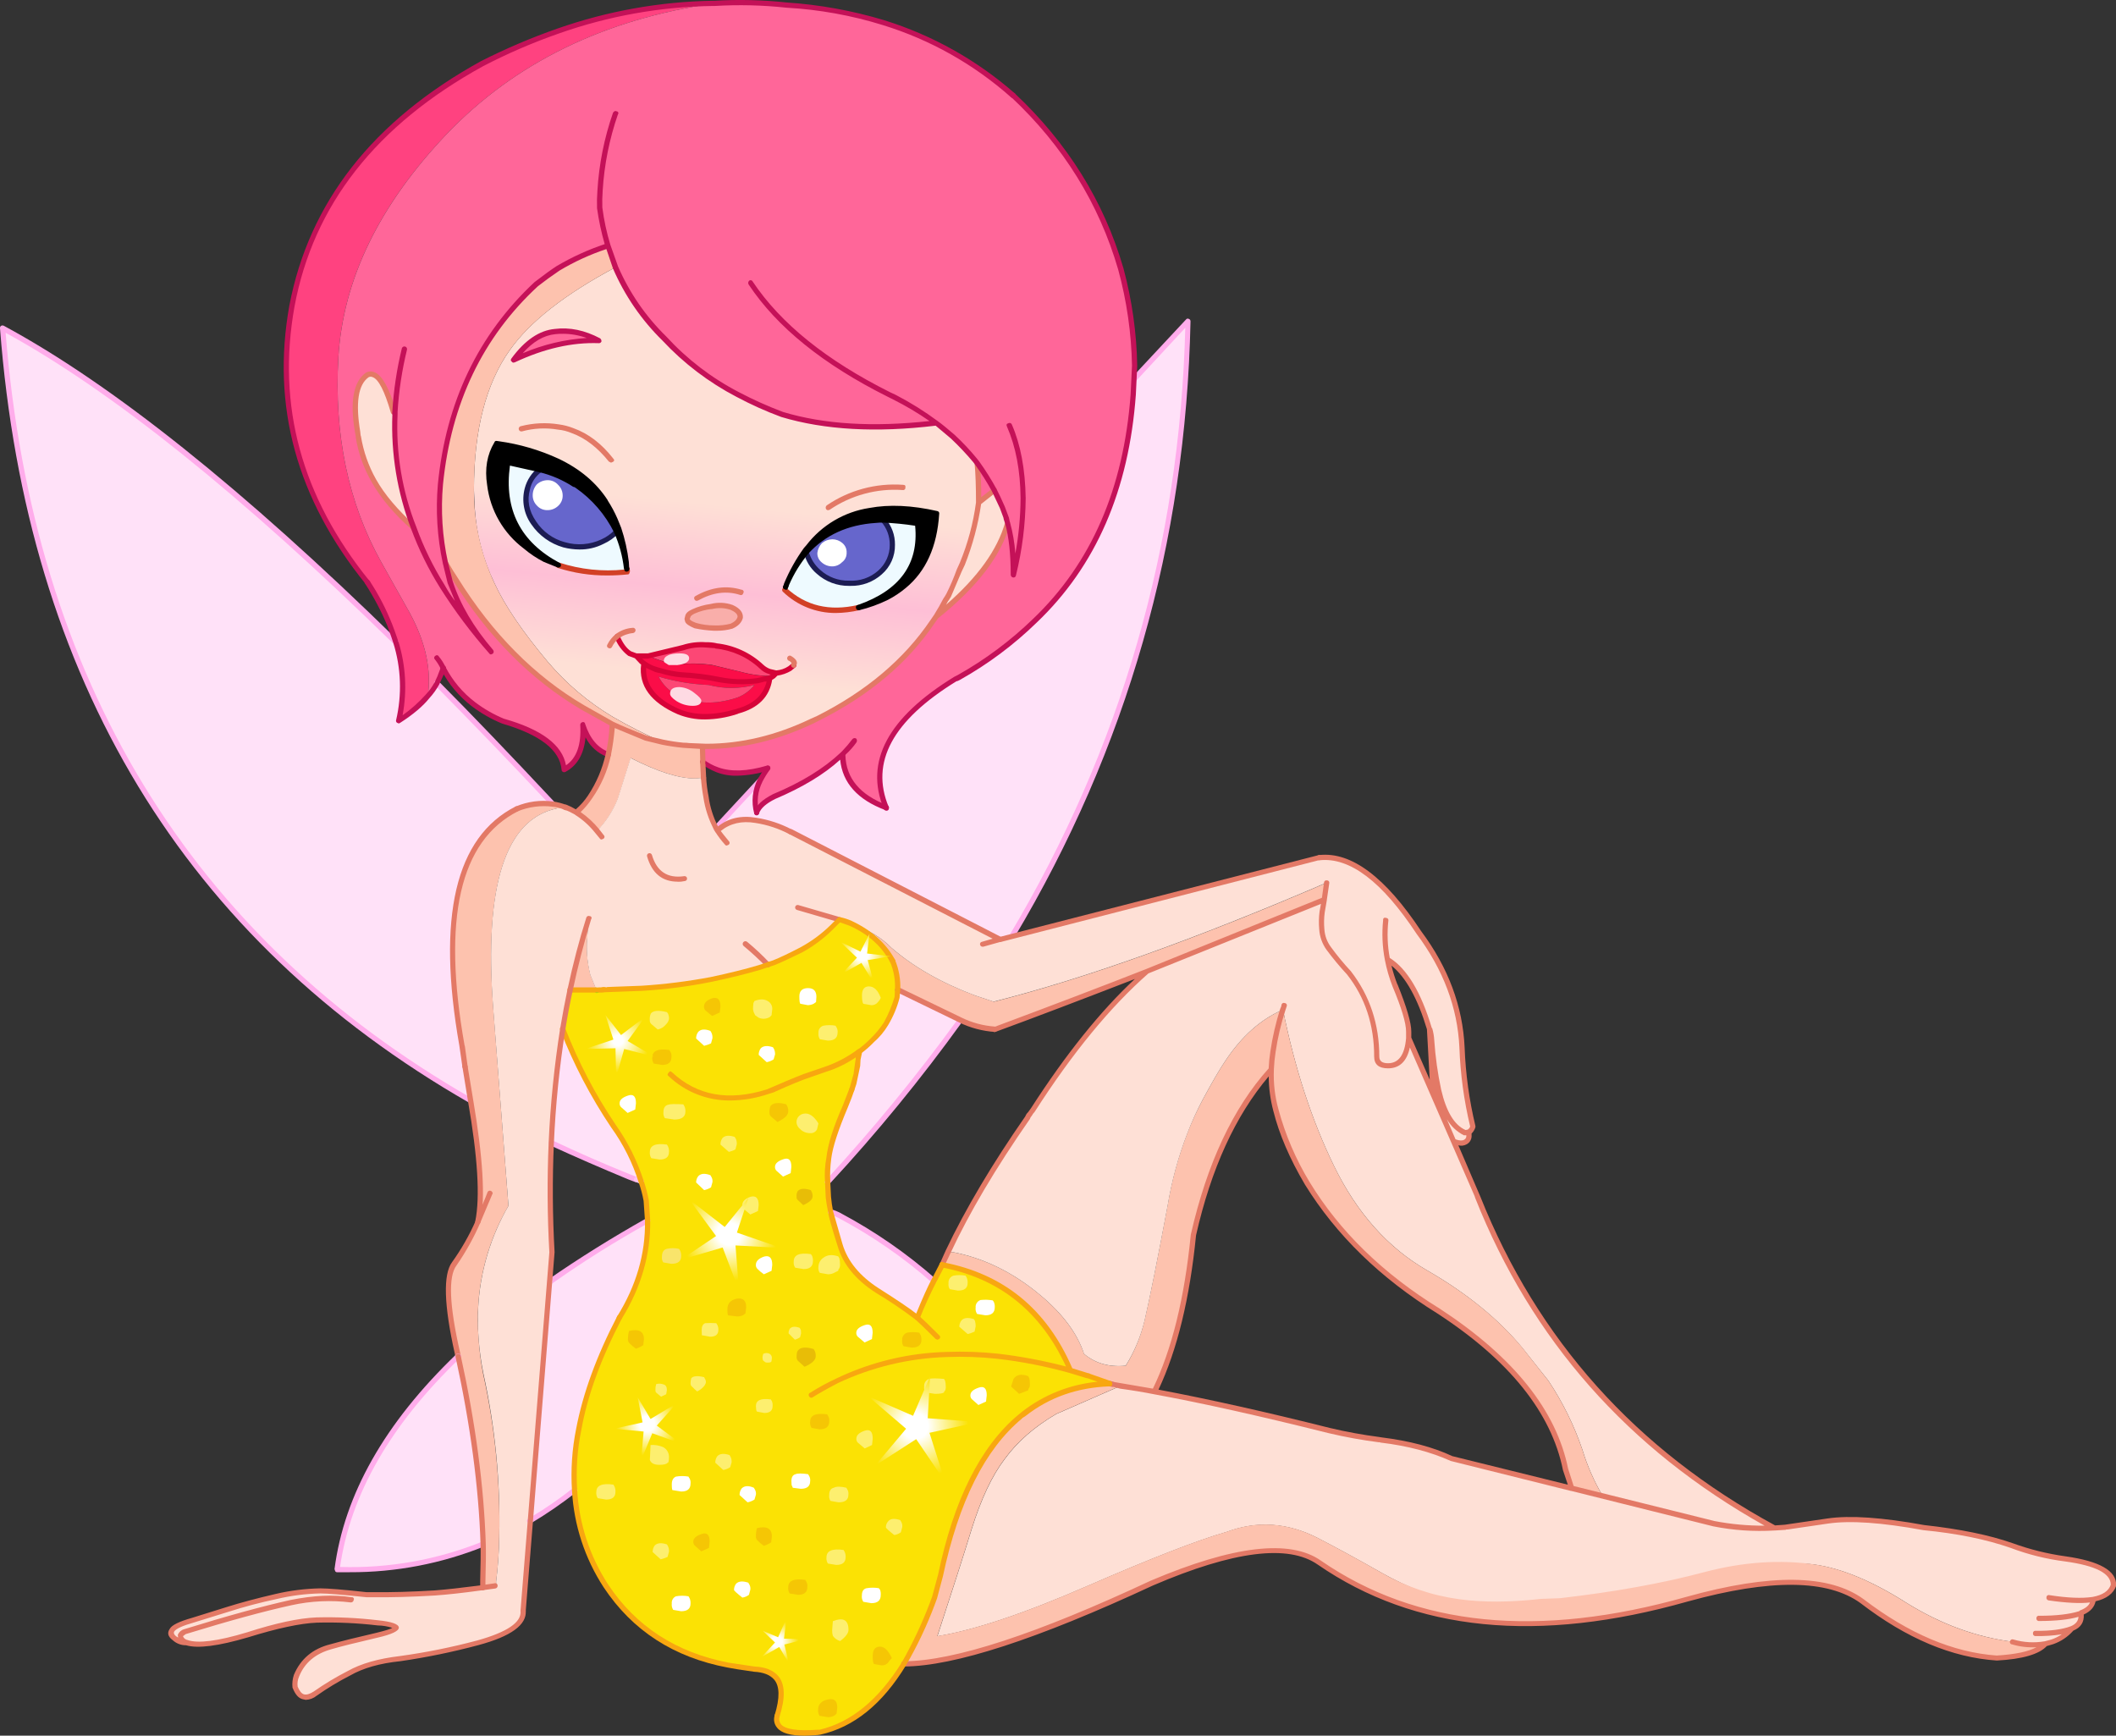 <?xml version="1.0" encoding="iso-8859-1"?>
<!-- Generator: Adobe Illustrator 20.1.0, SVG Export Plug-In . SVG Version: 6.00 Build 0)  -->
<svg version="1.0" id="Layer_1" xmlns="http://www.w3.org/2000/svg" xmlns:xlink="http://www.w3.org/1999/xlink" x="0px" y="0px"
	 viewBox="0 0 919.73 754.39" enable-background="new 0 0 919.73 754.39" xml:space="preserve">
<rect x="0" y="0" width="919.73" height="754.39" fill="#333333" stroke="none"/>
<title>fairies1_0008</title>
<path fill="#FF4280" d="M310,1.53V1.38c-22.971,0.374-45.731,4.457-67.4,12.09c-11.353,3.946-22.411,8.694-33.09,14.21
	C162.843,53.573,135.34,88.733,127,133.16c-7.88,43.227,3.04,83.173,32.76,119.84c3.832,5.86,7.072,12.088,9.67,18.59
	c1.078,2.455,1.987,4.981,2.72,7.56c3.411,11.077,3.829,22.859,1.21,34.15c4.69-2.873,8.918-6.44,12.54-10.58
	c1.713-11.387-0.857-23.427-7.71-36.12c-0.4-0.707-4.58-8.163-12.54-22.37c-14.307-25.687-20.503-55.307-18.59-88.86
	c2-33.853,17.717-66.243,47.15-97.17C223.73,27.4,262.327,8.51,310,1.53z"/>
<path fill="#FFE1F8" d="M146.61,682.16c21.643,0.789,43.211-2.958,63.32-11c-0.707-24.887-4.333-52.137-10.88-81.75
	C168.35,619.003,150.87,649.92,146.61,682.16z"/>
<path fill="#FEE0D6" d="M624.9,480.27l0.15,0.45L631.7,496v0.15c3.927,1.513,6.143,0.807,6.65-2.12v-2l-1.66,0.3
	c-5.24-2.213-9.067-8.36-11.48-18.44c-1.485-7.128-2.487-14.347-3-21.61c-0.071-1.746-0.377-3.475-0.91-5.14l1.21,20.1
	C622.436,471.699,623.248,476.128,624.9,480.27z"/>
<path fill="#FDC2AE" d="M280.65,320.84c-6.147-2.42-10.983-4.487-14.51-6.2c-0.251,4.474-0.856,8.921-1.81,13.3
	c-1.376,6.606-4.047,12.873-7.86,18.44c-1.711,2.506-3.727,4.79-6,6.8c3.413,2.19,6.471,4.888,9.07,8
	c3.936-4.027,7.021-8.805,9.07-14.05l5.59-17.68c11.587,5.947,20.92,8.92,28,8.92l3.63-0.3l-0.3-6c-0.101-0.295-0.101-0.615,0-0.91
	c-0.1-2.213-0.1-4.48,0-6.8l-6-0.3c-0.801-0.114-1.611-0.164-2.42-0.15L280.65,320.84z"/>
<linearGradient id="SVGID_1_" gradientUnits="userSpaceOnUse" x1="721.158" y1="453.375" x2="718.778" y2="478.005" gradientTransform="matrix(3.02 0 0 3.02 -1862.93 -1149.51)">
	<stop  offset="0" style="stop-color:#FEE0D6"/>
	<stop  offset="0.5" style="stop-color:#FEBFD6"/>
	<stop  offset="1" style="stop-color:#FEE0D6"/>
</linearGradient>
<path fill="url(#SVGID_1_)" d="M425.43,218.38c0-6.667-0.2-12.36-0.6-17.08l-1.06-1.21c-2.951-3.673-6.184-7.11-9.67-10.28
	l-7.1-5.89c-26.093,3.227-48.46,1.967-67.1-3.78c-6.617-2.47-13.076-5.345-19.34-8.61c-11.953-6.211-22.742-14.442-31.89-24.33
	c-9.014-8.849-16.204-19.381-21.16-31c-21.96,11.687-37.273,23.687-45.94,36C211.19,166.8,206,186.997,206,212.79l0.3,7.4
	c0.665,11.54,3.591,22.837,8.61,33.25c4.433,9.673,12.19,21.107,23.27,34.3c8.036,9.467,17.585,17.536,28.26,23.88
	c6.951,4.012,14.115,7.644,21.46,10.88l9.07,1.36c0.809-0.014,1.619,0.036,2.42,0.15l7.56,0.3c15.413,0,30.727-3.627,45.94-10.88
	l2.72-1.36c21.56-10.78,38.133-24.733,49.72-41.86l7-11.48c1.769-3.532,3.328-7.165,4.67-10.88l1.36-2.87
	c3.22-7.984,5.567-16.292,7-24.78l0.15-1.81 M242.2,200.39c8.576,3.717,15.876,9.863,21,17.68l1.36,2.12l4.53,9.52
	c1.571,4.71,2.634,9.574,3.17,14.51l0.45,4.23c-10.063,1.24-20.276,0.26-29.92-2.87l-6-2.42c-2.914-1.64-5.693-3.509-8.31-5.59
	c-5.942-4.395-10.463-10.438-13-17.38c-1.276-3.097-2.141-6.348-2.57-9.67c-1.098-6.063-0.036-12.319,3-17.68l0.6,0.15
	C225.395,194.158,234.055,196.652,242.2,200.39 M241.29,144.17c6.247-0.707,12.58,0.603,19,3.93c-11.787-0.507-24.12,2.313-37,8.46
	C228.83,148.907,234.83,144.777,241.29,144.17 M350.4,238.77l0.91-1.06c6.62-8.414,16.134-14.064,26.69-15.85
	c8.56-1.613,18.283-1.16,29.17,1.36c-0.907,13.7-5.643,24.177-14.21,31.43c-2.262,1.951-4.746,3.629-7.4,5
	c-3.979,1.874-8.141,3.332-12.42,4.35c-12.793,3.02-23.46,0.45-32-7.71l-0.15-0.15l0.91-2.27c2.133-5.392,4.978-10.474,8.46-15.11
	 M309.11,263.54c3.004-0.725,6.153-0.568,9.07,0.45c2.62,1.107,3.83,2.567,3.63,4.38c-0.4,1.613-1.66,2.873-3.78,3.78
	c-2.518,0.637-5.116,0.893-7.71,0.76c-2.693-0.116-5.37-0.471-8-1.06c-1.913-0.707-3.02-1.413-3.32-2.12l-0.3-0.76l0.3-0.91
	c0.1-0.807,0.957-1.613,2.57-2.42c2.433-0.986,4.969-1.697,7.56-2.12 M306.71,280.14l4.53,0.45c8.06,1.107,14.71,4.13,19.95,9.07
	c0.966,0.984,2.162,1.713,3.48,2.12l2.87,0.6l-1.36,1.36l-1.51,0.91c-1.107,7.333-5.74,12.12-13.9,14.36l-0.76,0.3
	c-9.673,2.92-17.983,2.92-24.93,0c-11.387-5.04-16.423-12.04-15.11-21l-2.42-2.27l-0.98-1.04h5l15.43-3.6
	c3.11-1.013,6.386-1.424,9.65-1.21L306.71,280.14z"/>
<path fill="#F9AEAA" d="M310.27,272.94c2.594,0.133,5.192-0.123,7.71-0.76c2.113-0.907,3.373-2.167,3.78-3.78
	c0.2-1.813-1.01-3.273-3.63-4.38c-2.917-1.018-6.066-1.175-9.07-0.45c-2.591,0.423-5.127,1.134-7.56,2.12
	c-1.613,0.807-2.47,1.613-2.57,2.42l-0.3,0.91l0.3,0.76c0.3,0.707,1.407,1.413,3.32,2.12
	C304.887,272.483,307.571,272.831,310.27,272.94z"/>
<path fill="#FF6699" d="M260.25,148.11c-6.447-3.333-12.78-4.643-19-3.93c-6.447,0.607-12.447,4.737-18,12.39
	C236.13,150.43,248.463,147.61,260.25,148.11z"/>
<path fill="#FC4775" d="M331.13,289.71c-5.24-4.933-11.89-7.957-19.95-9.07l-4.53-0.45c-3.264-0.214-6.54,0.197-9.65,1.21
	l-15.44,3.6c6.147,2.52,10.63,3.73,13.45,3.63c4.731-0.399,9.49-0.299,14.2,0.3l13.15,3.17c4.48,1.21,9.111,1.77,13.75,1.66
	l1.36-1.36l-2.87-0.6C333.289,291.4,332.097,290.682,331.13,289.71z"/>
<path fill="#FB0D48" d="M322.36,292.13L309.22,289c-4.71-0.599-9.469-0.699-14.2-0.3c-2.82,0.1-7.303-1.11-13.45-3.63h-5l2.42,2.57
	l0.91,0.76c1.606,1.057,3.331,1.92,5.14,2.57l2.27,0.6c2.816,0.804,5.697,1.36,8.61,1.66c5.637,0.26,11.245,0.969,16.77,2.12
	c5.475,1.088,11.094,1.24,16.62,0.45l5.29-1.06l1.51-0.91C331.469,293.927,326.838,293.354,322.36,292.13z"/>
<path fill="#FB0D48" d="M287.3,291.52l-2.27-0.6c-1.809-0.65-3.534-1.513-5.14-2.57c-1.333,8.967,3.703,15.967,15.11,21
	c6.953,2.92,15.263,2.92,24.93,0l0.76-0.3c8.16-2.213,12.793-7,13.9-14.36l-5.29,1.06c-5.526,0.79-11.145,0.638-16.62-0.45
	c-5.525-1.151-11.133-1.86-16.77-2.12C292.997,292.88,290.116,292.324,287.3,291.52 M320.55,303.16
	c-10.273,3.427-19.44,2.873-27.5-1.66c-2.864-1.842-5.206-4.39-6.8-7.4c7.076,2.084,14.38,3.3,21.75,3.62
	c6.54,1.713,13.41,1.713,19.95,0C325.995,300.143,323.446,302.017,320.55,303.16z"/>
<path fill="#FC4775" d="M320.55,303.16c2.896-1.143,5.445-3.017,7.4-5.44c-6.54,1.713-13.41,1.713-19.95,0
	c-7.374-0.322-14.681-1.541-21.76-3.63c1.594,3.01,3.936,5.558,6.8,7.4C301.107,306.03,310.277,306.587,320.55,303.16z"/>
<path fill="#EEFAFF" d="M341.86,253.89l-0.86,2.27l0.15,0.15c8.567,8.16,19.233,10.73,32,7.71
	c19.24-6.667,27.803-18.857,25.69-36.57c-4.965-0.809-9.974-1.313-15-1.51c2.64,3.009,4.091,6.877,4.08,10.88
	c0.025,4.585-1.964,8.95-5.44,11.94c-3.672,3.304-8.52,4.991-13.45,4.68c-4.913,0.116-9.68-1.676-13.3-5
	c-2.617-2.249-4.467-5.259-5.29-8.61C346.928,244.086,344.039,248.82,341.86,253.89z"/>
<path fill="#6666CC" d="M383.87,225.94l-3.48,0.15c-12.393,0.807-22.367,5.39-29.92,13.75c0.823,3.351,2.673,6.361,5.29,8.61
	c3.62,3.324,8.387,5.116,13.3,5c4.93,0.311,9.778-1.376,13.45-4.68c3.476-2.99,5.465-7.355,5.44-11.94
	C387.963,232.824,386.512,228.951,383.87,225.94z"/>
<path fill="#6666CC" d="M249.83,210.52c-4.669-2.937-9.767-5.13-15.11-6.5c-2.837,2.04-4.826,5.05-5.59,8.46
	c-1.42,5.013-0.517,9.903,2.71,14.67c3.139,4.674,7.863,8.056,13.3,9.52c5.524,1.548,11.421,1.065,16.62-1.36
	c2.349-1.013,4.46-2.505,6.2-4.38c-3.912-7.984-9.79-14.842-17.08-19.93L249.83,210.52z"/>
<path fill="#EEFAFF" d="M245.14,236.67c-5.437-1.464-10.161-4.846-13.3-9.52c-3.227-4.733-4.133-9.62-2.72-14.66
	c0.764-3.41,2.753-6.42,5.59-8.46l-14.05-2.87c-3.02,20.047,4.333,34.857,22.06,44.43c9.644,3.13,19.857,4.11,29.92,2.87l-0.15-1.21
	c-0.581-5.655-2.098-11.173-4.49-16.33c-1.74,1.875-3.851,3.367-6.2,4.38C256.59,237.738,250.678,238.225,245.14,236.67z"/>
<path fill="#FDC2AE" d="M264.18,106.86c-7.568,2.402-14.823,5.699-21.61,9.82c-3.294,2.093-6.472,4.363-9.52,6.8
	c-24.28,22.467-38.183,51.43-41.71,86.89c-1.013,11.375-0.298,22.839,2.12,34c1.207,2.213,2.667,4.63,4.38,7.25
	c15.333,24.38,33.82,42.967,55.46,55.76c3.333,2.113,6.357,3.877,9.07,5.29l3.78,2c3.527,1.713,8.363,3.78,14.51,6.2l7.25,1.66
	c-7.345-3.236-14.509-6.868-21.46-10.88c-10.675-6.344-20.224-14.413-28.26-23.88c-11.08-13.2-18.837-24.633-23.27-34.3
	c-5.956-12.73-9.003-26.626-8.92-40.68c0-25.793,5.19-45.993,15.57-60.6c8.667-12.293,23.98-24.293,45.94-36L264.18,106.86z"/>
<path fill="#FEE0D6" d="M432.23,212.94l-6.8,5.44c-1.326,9.112-3.709,18.039-7.1,26.6l-1.33,2.87
	c-1.345,3.716-2.908,7.348-4.68,10.88L407,267.8c16.827-13.5,27.16-27,31-40.5l-0.76-2.72L432.23,212.94z"/>
<path fill="#FF6699" d="M310,1.38v0.15C262.327,8.51,223.733,27.4,194.22,58.2c-29.42,30.927-45.137,63.317-47.15,97.17
	c-1.913,33.547,4.283,63.167,18.59,88.86c7.96,14.207,12.14,21.663,12.54,22.37c6.853,12.667,9.423,24.707,7.71,36.12
	c1.578-1.715,2.902-3.648,3.93-5.74c0.91-1.642,1.67-3.362,2.27-5.14l0.45-1.51c3.121,6.264,7.678,11.702,13.3,15.87
	c3.937,2.897,8.195,5.33,12.69,7.25c17.027,4.833,25.893,11.833,26.6,21c6.047-3.12,8.767-9.617,8.16-19.49
	c2.113,6.747,5.78,11.08,11,13c0.954-4.379,1.559-8.826,1.81-13.3l-3.78-2c-2.72-1.413-5.743-3.177-9.07-5.29
	c-21.66-12.793-40.147-31.38-55.46-55.76c-1.713-2.62-3.173-5.037-4.38-7.25c-2.418-11.161-3.133-22.625-2.12-34
	c3.527-35.46,17.43-64.423,41.71-86.89c3.048-2.437,6.226-4.707,9.52-6.8c6.787-4.121,14.042-7.418,21.61-9.82l3.32,9.37
	c4.956,11.619,12.146,22.151,21.16,31c9.148,9.888,19.937,18.119,31.89,24.33c6.264,3.265,12.723,6.14,19.34,8.61
	c18.667,5.74,41.033,7,67.1,3.78l7.1,5.89c3.486,3.17,6.719,6.607,9.67,10.28l1.06,1.21c0.4,4.733,0.6,10.427,0.6,17.08l6.8-5.44
	l5,11.64l0.81,2.7c-3.827,13.5-14.16,27-31,40.5l-1.66,2.42c-11.587,17.127-28.16,31.08-49.72,41.86l-2.72,1.36
	c-15.213,7.253-30.527,10.88-45.94,10.88h-1.51c-0.1,2.32-0.1,4.587,0,6.8c1.968,1.413,4.1,2.582,6.35,3.48
	c5.64,2.113,12.943,1.86,21.91-0.76c-1.264,1.66-2.375,3.43-3.32,5.29c-2.185,4.347-2.721,9.338-1.51,14.05
	c0.707-2.52,3.227-4.853,7.56-7c12.667-5.44,22.59-11.587,29.77-18.44c0.2,10.88,6.533,18.637,19,23.27
	c-8.247-19.913,1.833-38.583,30.24-56.01l1.21-0.6c12.163-6.703,23.35-15.041,33.25-24.78c25.487-24.28,39.743-56.973,42.77-98.08
	l0.6-12.54c-0.207-14.251-2.223-28.417-6-42.16c-8.46-28.713-24.127-53.85-47-75.41C423.942,27.071,404.767,16.308,384,9.84
	c-13.719-4.145-27.862-6.732-42.16-7.71c-10.388-1.107-20.85-1.362-31.28-0.76H310 M159.76,163.07c3.727-1.913,7.503,3.42,11.33,16
	l0.6,1.06c-0.691,16.806,2.087,33.574,8.16,49.26c-7.553-6.853-13.347-13.753-17.38-20.7c-3.328-5.776-5.578-12.109-6.64-18.69
	l-0.3-2C153.317,174.907,154.727,166.597,159.76,163.07z"/>
<path fill="#FEE0D6" d="M155.83,190c1.06,6.599,3.313,12.949,6.65,18.74c4,6.953,9.793,13.853,17.38,20.7
	c-6.073-15.686-8.851-32.454-8.16-49.26l-0.6-1.06c-3.827-12.593-7.603-17.927-11.33-16c-5.04,3.527-6.45,11.837-4.23,24.93
	L155.83,190z"/>
<path fill="#FFE1F8" d="M493.13,164.74l-0.45,6.8c-3.02,41.107-17.277,73.8-42.77,98.08c-9.9,9.739-21.087,18.077-33.25,24.78
	l-1.21,0.6c-28.413,17.427-38.487,36.113-30.22,56.06c-12.493-4.667-18.827-12.423-19-23.27c-7.153,6.853-17.077,13-29.77,18.44
	c-4.333,2.113-6.853,4.447-7.56,7c-1.211-4.712-0.675-9.703,1.51-14.05l-19.19,20.7l0.6,1.06c4.433-3.927,10.023-5.387,16.77-4.38
	c5.234,0.861,10.297,2.548,15,5l91.12,46.85l5.29-1.36c49.06-82.307,74.55-171.417,76.47-267.33L493.13,164.74z"/>
<path fill="#FFE1F8" d="M189.83,297c-1.123,2.035-2.439,3.957-3.93,5.74c-3.622,4.14-7.85,7.707-12.54,10.58
	c2.619-11.291,2.201-23.073-1.21-34.15C105.057,213.457,48.037,167.957,1.09,142.67c11.787,152.827,79.587,264.753,203.4,335.78
	l-3.63-23.57l-0.15-0.45c-9.873-55.513-1.913-89.817,23.88-102.91c5.64-2.113,10.83-2.82,15.57-2.12
	C221.92,329.96,205.143,312.493,189.83,297z"/>
<path fill="#FDC2AE" d="M245.75,350.91c-1.765-0.814-3.655-1.325-5.59-1.51c-4.733-0.707-9.923,0-15.57,2.12
	c-25.793,13.1-33.753,47.403-23.88,102.91l0.15,0.45l3.63,23.57c4.233,24.667,5.29,42.197,3.17,52.59
	c-2.8,6.428-6.244,12.556-10.28,18.29c-3.827,5.04-3.373,17.883,1.36,38.53l0.3,1.51c6.547,29.62,10.173,56.87,10.88,81.75
	c0.1,3.627,0.05,8.867-0.15,15.72V690l5.29-0.76v-0.15h0.6v-1.79c0.803-6.404,1.25-12.847,1.34-19.3
	c0.506-23.818-1.844-47.611-7-70.87c-1.003-5.155-1.672-10.369-2-15.61c-1.629-20.018,2.907-40.056,13-57.42l-6.65-86.44
	c-3.927-52.893,5.343-81.657,27.81-86.29L245.75,350.91z"/>
<path fill="#FFE1F8" d="M273.55,511.55l5.14,2c-2.782-8.57-6.859-16.664-12.09-24c-8.946-13.214-16.347-27.41-22.06-42.31
	c-2.574,16.419-4.243,32.968-5,49.57C251.333,502.303,262.67,507.217,273.55,511.55z"/>
<path fill="#FFE1F8" d="M281.41,530.74v-0.15c-14.59,8.149-28.761,17.027-42.46,26.6h-0.15L230.18,661l0.3-0.15
	c6.639-4.018,13.046-8.409,19.19-13.15c-0.583-8.908,0.026-17.853,1.81-26.6c2.92-15.333,8.813-31.453,17.68-48.36
	C277.527,559.347,281.61,545.347,281.41,530.74z"/>
<path fill="#FDC2AE" d="M465.32,595.57l8,2.42l9.07,3.32l4.68,1.06c5.44,0.707,10.377,1.513,14.81,2.42
	c8.56-17.527,14.203-40.193,16.93-68c6.953-30.627,18.237-54.603,33.85-71.93c0.113-2.632,0.366-5.255,0.76-7.86
	c0.893-6.152,2.308-12.218,4.23-18.13c-9.673,4.133-18.087,11.64-25.24,22.52c-2.32,3.427-5.543,8.967-9.67,16.62
	c-2.504,4.7-4.725,9.545-6.65,14.51c-3.951,10.202-6.836,20.785-8.61,31.58c-4.333,23.173-7.667,39.797-10,49.87
	c-1.65,6.945-4.405,13.579-8.16,19.65c-7.153,0.707-13.197-1.007-18.13-5.14c-2.92-8.867-9.253-17.38-19-25.54
	c-11.787-9.873-24.53-16.12-38.23-18.74h-1.81l-2.57,5.59C435.76,554.823,454.34,570.083,465.32,595.57z"/>
<path fill="#FFE1F8" d="M365.13,528.47c-1.269-0.755-2.644-1.315-4.08-1.66c1.112,4.854,2.474,9.647,4.08,14.36
	c2.32,7.76,7.71,14.36,16.17,19.8c6.013,3.596,11.816,7.532,17.38,11.79c2.82-6.747,5.237-12.08,7.25-16
	C393.481,545.77,379.787,536.275,365.13,528.47z"/>
<path fill="#FDC2AE" d="M247.71,430.4h11.64l-2.72-6.65c-1.128-4.442-1.637-9.019-1.51-13.6l0.76-10.88
	C252.753,409.143,250.03,419.52,247.71,430.4z"/>
<path fill="#FDC2AE" d="M417.42,443.4c5.64,2.62,10.64,3.98,15,4.08c20.247-7.453,42.31-15.867,66.19-25.24l76-30.83l0.91-0.45
	l1.06-7.25c-56.62,24.38-104.827,41.607-144.62,51.68l-8.16-2.72c-14.533-5.44-26.637-12.33-36.31-20.67
	c-4.133-4.333-10.027-7.86-17.68-10.58c8.36,3.827,14.403,9.267,18.13,16.32c1.666,3.963,2.441,8.244,2.27,12.54L417.42,443.4z"/>
<path fill="#FEE0D6" d="M245.75,350.91l-3.63,0.45c-22.467,4.667-31.737,33.43-27.81,86.29l6.69,86.44
	c-1.791,3.08-3.407,6.258-4.84,9.52c-6.654,15.042-9.458,31.504-8.16,47.9c0.37,5.23,1.078,10.431,2.12,15.57
	c5.12,23.28,7.43,47.09,6.88,70.92c-0.095,6.467-0.549,12.923-1.36,19.34v1.81h-0.6v0.15l-5.29,0.76v0.15l-0.15-0.15l-0.91,0.15
	h-0.3c-6.853,1.007-13.35,1.713-19.49,2.12c-9.167,0.607-18.233,0.86-27.2,0.76h-2.42c-10.273-1.107-16.973-1.66-20.1-1.66
	c-6.398,0.17-12.763,0.981-19,2.42c-8.46,2-15.563,3.913-21.31,5.74l-15.11,4.68c-5.24,1.513-8.213,2.923-8.92,4.23
	s-0.353,2.517,1.06,3.63c1.395,1.248,3.232,1.886,5.1,1.77c4.733,1.613,13.6,0.507,26.6-3.32c12.793-4,22.817-6.167,30.07-6.5
	c8.884-0.21,17.772,0.194,26.6,1.21c10.667,1.007,10.567,2.82-0.3,5.44l-20.1,5c-7.333,1.913-12.333,6.093-15,12.54
	c-0.584,1.646-0.789,3.403-0.6,5.14c1.813,4.533,4.733,5.44,8.76,2.72c4.667-3.321,9.566-6.302,14.66-8.92
	c5.74-3.12,13.143-5.237,22.21-6.35c8.867-1.007,20.1-3.273,33.7-6.8c13.5-3.827,20.05-8.46,19.65-13.9l12.54-155.65l-0.45-10.88
	c-0.4-11.287-0.35-23.577,0.15-36.87c0.757-16.602,2.426-33.151,5-49.57c0.907-5.74,1.963-11.33,3.17-16.77
	c2.32-10.88,5.04-21.257,8.16-31.13l-0.76,10.88c-0.127,4.581,0.382,9.158,1.51,13.6l2.72,6.65l19.49-0.76
	c10.148-0.65,20.243-1.962,30.22-3.93c7.96-1.613,14.91-3.327,20.85-5.14l6.35-2.12c4.076-1.651,8.062-3.517,11.94-5.59
	c4.958-2.642,9.492-6.013,13.45-10l3.17-3.17c1.706,0.428,3.377,0.983,5,1.66c7.653,2.72,13.547,6.247,17.68,10.58
	c9.673,8.36,21.763,15.26,36.27,20.7l8.16,2.72c39.793-10.073,88-27.3,144.62-51.68l-2,12.69c-0.325,2.507-0.375,5.042-0.15,7.56
	c0.221,2.992,1.259,5.866,3,8.31c2.701,3.703,5.626,7.236,8.76,10.58c8.06,10.38,12.09,22.52,12.09,36.42c0,2.72,1.667,4.08,5,4.08
	c5.333,0,8.307-4.03,8.92-12.09v-2.87c0-3.727-1.963-10.427-5.89-20.1c-1.457-3.602-2.536-7.345-3.22-11.17
	c7.553,4.533,13.65,14.557,18.29,30.07c0.533,1.665,0.839,3.394,0.91,5.14c0.513,7.263,1.515,14.482,3,21.61
	c2.42,10.073,6.247,16.22,11.48,18.44l1.66-0.3c0.846-0.561,1.441-1.429,1.66-2.42c-2.669-11.254-4.237-22.742-4.68-34.3
	c-0.707-17.633-6.953-34.3-18.74-50c-15.333-23.173-29.74-34.053-43.22-32.64l-138.72,35.64l-91.12-46.85
	c-4.703-2.452-9.766-4.139-15-5c-6.747-1.007-12.337,0.453-16.77,4.38l-0.6-1.06c-2.206-4.205-3.687-8.752-4.38-13.45
	c-0.521-2.746-0.875-5.521-1.06-8.31l-3.63,0.3c-7.053,0-16.387-2.973-28-8.92l-5.59,17.68c-2.049,5.245-5.134,10.023-9.07,14.05
	C255.882,356.562,251.155,353.018,245.75,350.91z"/>
<path fill="#FFE1F8" d="M390.21,430.25l-0.3,3.32c-1.07,4.034-2.699,7.898-4.84,11.48c-1.643,2.691-3.664,5.132-6,7.25
	c-1.716,1.776-3.587,3.395-5.59,4.84v0.6l-1.36,9.37l-0.91,3.78L367.4,481c-4.133,9.573-6.5,16.977-7.1,22.21
	c-0.585,3.494-0.786,7.042-0.6,10.58c20.678-22.26,39.958-45.778,57.73-70.42L390.21,430.25z"/>
<path fill="#FBE204" d="M364.83,399.72l-3.17,3.17c-3.958,3.987-8.492,7.358-13.45,10c-3.878,2.073-7.864,3.939-11.94,5.59
	l-6.35,2.12c-5.947,1.813-12.897,3.527-20.85,5.14c-9.977,1.968-20.072,3.28-30.22,3.93L260,430.4l-0.45,0.15l-0.15-0.15h-11.69
	c-1.207,5.44-2.263,11.03-3.17,16.77c5.713,14.9,13.114,29.096,22.06,42.31c5.231,7.336,9.308,15.43,12.09,24v0.15
	c0.93,2.708,1.639,5.487,2.12,8.31l0.6,8.61v0.15c0.2,14.607-3.88,28.607-12.24,42c-8.867,16.927-14.76,33.047-17.68,48.36
	c-1.784,8.747-2.393,17.692-1.81,26.6c0.837,14.801,5.525,29.127,13.6,41.56c12.393,18.667,30.123,30.15,53.19,34.45
	c2.52,0.507,6.297,1.06,11.33,1.66c4.333,0.2,7.507,1.46,9.52,3.78c2.72,3.227,2.87,8.767,0.45,16.62
	c-1.007,4.933,2.973,7.4,11.94,7.4l6.5-0.3c14.307-3.227,26.547-13.15,36.72-29.77c4.829-8.294,8.925-16.994,12.24-26l2.42-7
	l1.21-5.44c6.853-32.54,18.39-55.56,34.61-69.06l1.66-1.21c10.38-8.26,22.823-12.643,37.33-13.15l-9.07-3.2l-8-2.42
	c-10.98-25.487-29.567-40.75-55.76-45.79l-3.63,7c-2,3.927-4.417,9.26-7.25,16c-5.567-4.258-11.373-8.195-17.39-11.79
	c-8.46-5.44-13.85-12.04-16.17-19.8c-1.624-4.722-3.002-9.525-4.13-14.39l-1.36-13c-0.186-3.538,0.015-7.086,0.6-10.58
	c0.607-5.24,2.973-12.643,7.1-22.21l3.78-10.12l1.51-7.56l0.76-5.59v-0.6c2.003-1.445,3.874-3.064,5.59-4.84
	c2.336-2.118,4.357-4.559,6-7.25c2.141-3.582,3.77-7.446,4.84-11.48l0.3-3.32c0.171-4.296-0.604-8.577-2.27-12.54
	c-3.727-7.053-9.77-12.493-18.13-16.32L364.83,399.72z"/>
<path fill="#FEE0D6" d="M448.85,482.69l-2.27,3.31c-14.913,21.46-26.397,40.853-34.45,58.18h1.81
	c13.7,2.62,26.443,8.867,38.23,18.74c9.773,8.16,16.107,16.673,19,25.54c4.933,4.133,10.977,5.847,18.13,5.14
	c3.768-6.052,6.54-12.669,8.21-19.6c2.32-10.073,5.653-26.697,10-49.87c1.774-10.795,4.659-21.378,8.61-31.58
	c1.914-4.978,4.124-9.837,6.62-14.55c4.133-7.66,7.357-13.2,9.67-16.62c7.153-10.88,15.567-18.387,25.24-22.52
	c5.14,25.487,12.543,48.153,22.21,68c10,20.453,23.5,35.567,40.5,45.34c17.127,9.873,30.877,21.057,41.25,33.55L673,600.1
	c6.23,9.333,11.209,19.442,14.81,30.07c2.123,6.972,5.064,13.669,8.76,19.95l48.36,12.09c8.637,1.721,17.459,2.323,26.25,1.79
	c-61.053-33.047-104.02-80.9-128.9-143.56l-17.23-39.74l-0.15-0.45l-12.69-29c-0.607,8.06-3.58,12.09-8.92,12.09
	c-3.333,0-5-1.36-5-4.08c0-13.9-4.03-26.04-12.09-36.42c-3.134-3.344-6.059-6.877-8.76-10.58c-1.741-2.444-2.779-5.318-3-8.31
	c-0.225-2.518-0.175-5.053,0.15-7.56l0.6-3.63l-0.6-1.36l-76,30.83C481.95,436.943,465.37,457.097,448.85,482.69z"/>
<path fill="#FEE0D6" d="M436.76,634.11c-5.54,7.253-10.377,17.53-14.51,30.83c-3.333,10.88-8.27,26.293-14.81,46.24
	c16.12-2.62,37.93-9.923,65.43-21.91c27.807-12.087,47.907-19.893,60.3-23.42c13.2-4.933,26.347-4.077,39.44,2.57
	c8.767,4.533,18.1,9.62,28,15.26c22.467,12.667,46.04,17.603,70.72,14.81c23.139-2.543,46.067-6.733,68.61-12.54
	c21.153-5.54,37.487-7.503,49-5.89c11.787,1.713,25.033,7.253,39.74,16.62c14.913,9.267,30.327,14.91,46.24,16.93
	c4.625,1.287,9.475,1.546,14.21,0.76l3-0.76c3.261-1.166,6.172-3.141,8.46-5.74c3.12-1.413,4.43-3.68,3.93-6.8
	c3.527-1.333,5.34-3.297,5.44-5.89c4.733-0.907,7.653-2.973,8.76-6.2c0.2-5.64-6.75-9.467-20.85-11.48
	c-8-1.014-15.858-2.94-23.42-5.74c-10.273-3.627-23.017-6.247-38.23-7.86c-18.233-3.333-32.137-4.29-41.71-2.87L776,663.72
	l-4.84,0.3c-8.805,0.53-17.641-0.079-26.29-1.81L630.79,633.8c-9.767-4.192-20.11-6.889-30.68-8l-0.76-0.15
	c-8.667-1.207-15.87-2.517-21.61-3.93c-28.3-7.147-53.583-12.79-75.85-16.93c-4.433-0.907-9.37-1.713-14.81-2.42l-28,12.24
	C449.64,620.15,442.2,626.65,436.76,634.11z"/>
<path fill="#FDC2AE" d="M554.63,482.54c3,11.17,7.58,21.855,13.6,31.73c13.2,21.76,32.2,40.297,57,55.61
	c31.733,20.667,50.12,43.537,55.16,68.61l2.72,8.31l13.45,3.32c-3.696-6.281-6.637-12.978-8.76-19.95
	c-3.598-10.627-8.573-20.737-14.8-30.07l-11.33-14.36c-10.407-12.493-24.173-23.673-41.3-33.54
	c-17.027-9.773-30.527-24.887-40.5-45.34c-9.673-19.847-17.077-42.513-22.21-68c-1.926,5.915-3.345,11.984-4.24,18.14
	c-0.394,2.605-0.647,5.228-0.76,7.86C552.415,470.819,553.08,476.781,554.63,482.54z"/>
<path fill="#FDC2AE" d="M445.07,614.46l-1.66,1.21c-16.22,13.5-27.757,36.52-34.61,69.06l-1.21,5.44l-2.42,7
	c-3.315,9.006-7.411,17.706-12.24,26c21.96-0.1,57.877-11.787,107.75-35.06c35.46-15.113,59.69-18.087,72.69-8.92
	c42,28.913,95.333,34.203,160,15.87c36.067-10.073,61.4-9.77,76,0.91c19.753,14.973,39.263,23.163,58.53,24.57
	c11.18-0.607,18.233-2.673,21.16-6.2c-4.735,0.786-9.586,0.527-14.21-0.76c-15.92-2-31.333-7.643-46.24-16.93
	c-14.713-9.36-27.963-14.91-39.75-16.65c-15.333-2.213-31.353-1.107-48.06,3.32c-18.133,4.833-39.037,8.61-62.71,11.33l-8.31,0.3
	c-13.4,1.513-25.237,1.563-35.51,0.15c-11.872-1.605-23.318-5.504-33.7-11.48c-9.873-5.64-19.207-10.727-28-15.26
	c-13.1-6.667-26.247-7.523-39.44-2.57c-12.393,3.527-32.493,11.333-60.3,23.42c-27.507,12-49.317,19.303-65.43,21.91
	c6.547-19.947,11.483-35.36,14.81-46.24c4.133-13.3,8.97-23.577,14.51-30.83c5.44-7.453,12.897-13.95,22.37-19.49l28-12.24
	l-4.68-1.06C467.897,601.8,455.45,606.2,445.07,614.46z"/>
<path fill="#1C1C53" d="M351.53,239.69c-0.013-0.552-0.47-0.99-1.023-0.977c-0.115,0.003-0.23,0.025-0.337,0.067
	c-0.544,0.092-0.911,0.609-0.819,1.153c0.012,0.071,0.032,0.14,0.059,0.207c0.808,3.601,2.771,6.838,5.59,9.22
	c3.856,3.46,8.87,5.348,14.05,5.29h0.6c5.004,0.121,9.866-1.667,13.6-5c3.732-3.207,5.84-7.91,5.75-12.83
	c0.076-4.221-1.433-8.317-4.23-11.48c-0.263-0.486-0.869-0.667-1.355-0.404c-0.118,0.064-0.221,0.15-0.305,0.254
	c-0.453,0.317-0.563,0.94-0.246,1.393c0.029,0.042,0.061,0.081,0.096,0.117c2.473,2.787,3.821,6.394,3.78,10.12
	c0.023,4.273-1.799,8.348-5,11.18c-3.471,3.103-8.044,4.681-12.69,4.38c-4.627,0.116-9.12-1.561-12.54-4.68
	c-2.433-2.104-4.175-4.891-5-8 M230.31,212.8c0.648-3.14,2.491-5.905,5.14-7.71c0.486-0.263,0.667-0.869,0.404-1.355
	c-0.064-0.118-0.15-0.221-0.254-0.305c-0.263-0.486-0.87-0.666-1.355-0.403c-0.055,0.03-0.106,0.064-0.154,0.103
	c-2.944,2.28-5.053,5.468-6,9.07c-1.437,5.406-0.385,11.171,2.87,15.72c3.327,4.851,8.243,8.388,13.9,10
	c2.287,0.591,4.638,0.896,7,0.91c3.621,0.049,7.2-0.782,10.43-2.42c2.496-1.12,4.753-2.709,6.65-4.68
	c0.507-0.4,0.457-0.903-0.15-1.51c-0.309-0.417-0.898-0.504-1.315-0.195c-0.074,0.055-0.14,0.121-0.195,0.195
	c-1.658,1.792-3.662,3.231-5.89,4.23c-4.967,2.321-10.609,2.751-15.87,1.21c-5.153-1.378-9.618-4.608-12.54-9.07
	c-3.073-4.467-3.957-9.067-2.65-13.8L230.31,212.8z"/>
<path fill="#66FF00" d="M259.5,431.61l0.76-0.3c0.219-0.25,0.327-0.579,0.3-0.91c0.013-0.284-0.096-0.561-0.3-0.76
	c-0.399-0.458-1.093-0.507-1.552-0.108c-0.039,0.033-0.075,0.07-0.108,0.108c-0.417,0.309-0.504,0.898-0.195,1.315
	c0.055,0.074,0.121,0.14,0.195,0.195l0.15,0.15C258.921,431.537,259.211,431.657,259.5,431.61z"/>
<path fill="#C41158" d="M328.86,354.39c0.525-0.011,0.969-0.392,1.06-0.91c0.807-2.213,3.14-4.28,7-6.2
	c11.887-5.04,21.307-10.733,28.26-17.08c1.007,10.073,7.557,17.377,19.65,21.91c0.807,0.4,1.31,0.2,1.51-0.6
	c0.213-0.583-0.045-1.232-0.6-1.51c-11.887-4.433-17.983-11.687-18.29-21.76l0.15-0.3c1.748-1.588,3.317-3.362,4.68-5.29
	c0.321-0.526,0.26-1.2-0.15-1.66c-0.55-0.33-1.26-0.202-1.66,0.3c-1.354,1.801-2.817,3.517-4.38,5.14l-0.6,0.6
	c-7.333,6.953-17.157,12.997-29.47,18.13c-4.733,2.42-7.453,4.99-8.16,7.71c-0.207,0.512,0.041,1.095,0.553,1.301
	c0.067,0.027,0.136,0.046,0.207,0.059l0.3,0.15 M306,330.21c-0.429-0.348-1.058-0.283-1.407,0.145
	c-0.039,0.048-0.074,0.1-0.103,0.155c-0.337,0.485-0.217,1.152,0.269,1.489c0.01,0.007,0.021,0.014,0.031,0.021
	c2.065,1.47,4.297,2.688,6.65,3.63c2.846,1.083,5.876,1.596,8.92,1.51c4.618-0.112,9.196-0.876,13.6-2.27
	c0.585-0.166,0.926-0.775,0.76-1.36c-0.166-0.585-0.775-0.926-1.36-0.76c-8.567,2.52-15.62,2.773-21.16,0.76
	C309.971,332.757,307.879,331.637,306,330.21 M264,329c0.328,0.304,0.841,0.284,1.145-0.045c0.14-0.151,0.217-0.35,0.215-0.555
	c0.278-0.515,0.086-1.158-0.429-1.436c-0.055-0.03-0.112-0.054-0.171-0.074c-4.833-1.713-8.31-5.793-10.43-12.24
	c-0.022-0.48-0.429-0.851-0.909-0.829c-0.103,0.005-0.205,0.028-0.301,0.069c-0.554,0.133-0.935,0.641-0.91,1.21
	c0.507,8.567-1.56,14.41-6.2,17.53c-1.613-8.867-10.613-15.617-27-20.25c-4.415-1.83-8.579-4.216-12.39-7.1
	c-5.432-4.099-9.874-9.365-13-15.41c-0.754-1.629-1.719-3.153-2.87-4.53c-0.209-0.475-0.764-0.69-1.239-0.481
	c-0.1,0.044-0.192,0.105-0.271,0.181c-0.486,0.263-0.667,0.869-0.404,1.355c0.064,0.118,0.15,0.221,0.254,0.305
	c1.037,1.292,1.901,2.714,2.57,4.23c3.267,6.339,7.915,11.865,13.6,16.17c3.997,3.016,8.366,5.503,13,7.4
	c16.52,4.833,25.133,11.533,25.84,20.1c0.003,0.395,0.238,0.752,0.6,0.91l0.45,0.15l0.6-0.15c5.14-2.72,8.06-7.72,8.76-15
	C256.483,324.44,259.875,327.475,264,329 M260.22,149.17c0.528,0.047,1.023-0.264,1.21-0.76c0.037-0.525-0.187-1.034-0.6-1.36
	c-6.667-3.527-13.217-4.887-19.65-4.08c-6.747,0.607-13.043,4.887-18.89,12.84c-0.4,0.607-0.35,1.06,0.15,1.36
	c0.156,0.274,0.445,0.445,0.76,0.45l0.6-0.15c12.667-5.947,24.807-8.717,36.42-8.31 M244.65,145.08
	c3.529,0.007,7.03,0.623,10.35,1.82c-9.58,0.624-18.984,2.873-27.81,6.65c4.433-5.04,9.17-7.81,14.21-8.31
	c1.102-0.121,2.211-0.171,3.32-0.15 M243,14.53c21.534-7.602,44.165-11.635,67-11.94h0.76c10.38-0.616,20.793-0.361,31.13,0.76
	c14.21,0.799,28.268,3.338,41.86,7.56c20.623,6.362,39.639,17.08,55.76,31.43c0.399,0.381,1.032,0.367,1.414-0.033
	c0.035-0.037,0.067-0.076,0.096-0.117c0.458-0.308,0.58-0.929,0.272-1.388c-0.072-0.108-0.165-0.2-0.272-0.272
	c-16.474-14.429-35.789-25.245-56.7-31.75c-13.772-4.152-27.968-6.735-42.32-7.7c-10.434-1.123-20.944-1.377-31.42-0.76H310
	c-23.069,0.374-45.928,4.456-67.7,12.09c-11.401,3.993-22.526,8.737-33.3,14.2c-46.933,25.893-74.68,61.307-83.24,106.24
	c-7.84,43.62,3.19,83.917,33.09,120.89c0.199,0.304,0.547,0.477,0.91,0.45l0.6-0.3c0.707-0.4,0.757-0.903,0.15-1.51
	c-29.413-36.367-40.25-76.06-32.51-119.08c8.16-44.127,35.513-78.983,82.06-104.57C220.686,23.213,231.694,18.468,243,14.53z"/>
<path fill="#D60338" d="M311.48,279.58c-1.537-0.335-3.108-0.486-4.68-0.45c-3.42-0.245-6.855,0.165-10.12,1.21L281.56,284h-4.84
	l-2.42-0.91c-1.913-1.207-3.58-3.473-5-6.8c-0.092-0.544-0.609-0.911-1.153-0.819c-0.071,0.012-0.14,0.032-0.207,0.059
	c-0.611,0.175-0.964,0.812-0.789,1.422c0.009,0.03,0.018,0.059,0.029,0.088c1.171,3.168,3.212,5.941,5.89,8l2.87,1.06l2.27,2.42
	l0.3,0.15l0.15,0.15c-1.107,9.267,4.183,16.47,15.87,21.61c3.789,1.544,7.849,2.316,11.94,2.27c4.672-0.056,9.308-0.822,13.75-2.27
	l0.45-0.15l0.3-0.15c8.567-2.32,13.453-7.207,14.66-14.66l0.3-0.15l0.91-0.6l1.06-1.06c2.118-0.315,4.155-1.035,6-2.12l1.81-1.51
	c0.458-0.308,0.58-0.929,0.272-1.388c-0.072-0.108-0.165-0.2-0.272-0.272c-0.309-0.417-0.898-0.504-1.315-0.195
	c-0.074,0.055-0.14,0.121-0.195,0.195l-1.51,1.21c-1.573,1.059-3.398,1.684-5.29,1.81l-2.57-0.6c-1.114-0.391-2.135-1.007-3-1.81
	c-5.596-5.265-12.76-8.555-20.4-9.37 M310.67,281.73l0.3,0.15c7.234,0.714,14.032,3.793,19.34,8.76
	c1.043,1.07,2.345,1.853,3.78,2.27l0.91,0.3l-0.91,0.45l-5,1.06c-5.375,0.79-10.847,0.638-16.17-0.45
	c-5.583-1.124-11.242-1.833-16.93-2.12c-2.866-0.287-5.698-0.843-8.46-1.66l-2.12-0.6c-1.743-0.516-3.381-1.335-4.84-2.42
	l-1.51-1.21h2.57l15.57-3.63c3.009-1.035,6.197-1.446,9.37-1.21l4.08,0.3 M284.58,292c0.778,0.301,1.591,0.503,2.42,0.6
	c2.9,0.922,5.89,1.528,8.92,1.81c5.587,0.269,11.144,0.978,16.62,2.12c5.59,0.988,11.296,1.14,16.93,0.45l3-0.76h0.76
	c-1.487,5.933-5.763,9.86-12.83,11.78l-0.3,0.15l-0.6,0.15c-9.367,2.72-17.367,2.72-24,0c-10.073-4.333-14.96-10.333-14.66-18
	L284.58,292z"/>
<path fill="#D24026" d="M264,250.12c2.926,0.006,5.85-0.144,8.76-0.45c0.328,0.049,0.645-0.139,0.76-0.45l0.3-0.91l-0.15-1.21
	c-0.013-0.552-0.47-0.99-1.023-0.977c-0.115,0.003-0.23,0.025-0.337,0.067c-0.447-0.101-0.892,0.179-0.993,0.627
	c-0.045,0.198-0.015,0.406,0.083,0.583v0.15c-9.526,0.985-19.153-0.037-28.26-3c-0.627-0.21-1.305,0.128-1.515,0.755
	s0.128,1.305,0.755,1.515l0,0C249.365,249.065,256.664,250.179,264,250.12 M341.83,255.56c-0.309-0.417-0.898-0.504-1.315-0.195
	c-0.074,0.055-0.14,0.121-0.195,0.195c-0.458,0.399-0.507,1.093-0.108,1.552c0.033,0.039,0.07,0.075,0.108,0.108
	c6.169,5.958,14.424,9.267,23,9.22c3.407-0.045,6.799-0.451,10.12-1.21c0.544-0.092,0.911-0.609,0.819-1.153
	c-0.012-0.071-0.032-0.14-0.059-0.207c-0.013-0.552-0.47-0.99-1.023-0.977c-0.115,0.003-0.23,0.025-0.337,0.067
	c-12.293,2.82-22.62,0.353-30.98-7.4H341.83z"/>
<path fill="#E37966" d="M209.78,689h-0.3l-1.21,0.15c-7.76,1.007-14.207,1.713-19.34,2.12c-10,0.607-19.067,0.86-27.2,0.76h-2.42
	c-10-1.107-16.7-1.66-20.1-1.66c-6.513,0.13-12.995,0.941-19.34,2.42c-8.26,1.913-15.413,3.827-21.46,5.74l-15,4.68
	c-5.607,1.58-8.817,3.177-9.63,4.79c-1.187,1.713-0.78,3.327,1.22,4.84c1.598,1.487,3.708,2.301,5.89,2.27
	c5.04,1.513,14.057,0.353,27.05-3.48c12.667-3.927,22.59-6.043,29.77-6.35c8.834-0.231,17.674,0.173,26.45,1.21
	c2.159,0.024,4.301,0.381,6.35,1.06c-0.807,0.507-3.073,1.213-6.8,2.12c-8.667,2-15.367,3.667-20.1,5
	c-7.653,1.913-12.943,6.347-15.87,13.3c-0.601,1.798-0.806,3.705-0.6,5.59l0.15,0.3c1.107,2.72,2.517,4.28,4.23,4.68l1.36,0.3
	c1.766-0.064,3.461-0.711,4.82-1.84c4.624-3.258,9.473-6.186,14.51-8.76c5.64-3.227,12.893-5.293,21.76-6.2
	c11.46-1.667,22.813-4.004,34-7c14.207-3.827,21.057-8.827,20.55-15c-0.083-0.624-0.657-1.063-1.281-0.979
	c-0.566,0.075-0.989,0.558-0.989,1.129c0.5,4.907-5.747,9.177-18.74,12.81c-11.081,2.965-22.336,5.236-33.7,6.8
	c-9.367,1.107-16.923,3.273-22.67,6.5c-5.136,2.629-10.085,5.609-14.81,8.92c-1.713,1.107-3.123,1.51-4.23,1.21
	c-1.007-0.3-1.913-1.407-2.72-3.32c-0.205-1.487,0.002-3.003,0.6-4.38c2.42-6.047,7.157-10.027,14.21-11.94
	c3.333-1.007,9.983-2.673,19.95-5c6.147-1.413,9.22-2.873,9.22-4.38c-0.1-1.513-3.123-2.57-9.07-3.17
	c-8.872-1.051-17.809-1.465-26.74-1.24c-7.653,0.3-17.727,2.467-30.22,6.5c-12.667,3.827-21.28,4.933-25.84,3.32
	c-0.665-0.138-1.255-0.515-1.66-1.06l-0.3-0.6l1.21-0.91c18.667-5.74,33.98-9.92,45.94-12.54c8.481-1.877,17.221-2.286,25.84-1.21
	c0.611-0.004,1.126-0.455,1.21-1.06c0.221-0.401,0.075-0.906-0.327-1.127c-0.178-0.098-0.385-0.127-0.583-0.083
	c-7.76-1.207-16.627-0.803-26.6,1.21c-12.293,2.733-27.7,6.97-46.22,12.71c-1.232,0.343-2.236,1.237-2.72,2.42l0.15,1.21l-0.91-0.6
	c-0.907-0.707-1.16-1.413-0.76-2.12c0.907-1.207,3.677-2.467,8.31-3.78l15.11-4.68c6.945-2.231,14.001-4.101,21.14-5.6
	c6.194-1.47,12.526-2.281,18.89-2.42c3.12,0,9.82,0.553,20.1,1.66h2.27c8.26,0.1,17.427-0.153,27.5-0.76
	c5.54-0.4,11.987-1.107,19.34-2.12l6.8-0.91c0.649-0.058,1.128-0.632,1.07-1.281c-0.002-0.026-0.006-0.053-0.01-0.079
	c-0.013-0.552-0.47-0.99-1.023-0.977c-0.115,0.003-0.23,0.025-0.337,0.067l-5.14,0.76 M208.72,531.5L214,519
	c0.208-0.21,0.208-0.55,0-0.76c-0.089-0.287-0.313-0.511-0.6-0.6c-0.515-0.278-1.158-0.086-1.436,0.429
	c-0.03,0.055-0.054,0.112-0.074,0.171c-1.007,2.72-2.62,6.497-4.84,11.33l-0.3,1.06c-2.794,6.34-6.24,12.372-10.28,18
	c-3.927,5.333-3.523,18.58,1.21,39.74l0.3,1.51c0.14,0.464,0.575,0.776,1.06,0.76h0.45c0.611-0.175,0.964-0.812,0.789-1.422
	c-0.008-0.03-0.018-0.059-0.029-0.088l-0.3-1.36c-4.667-20.453-5.17-33.047-1.51-37.78c4.013-5.801,7.456-11.976,10.28-18.44
	 M225.65,351.12c-0.252-0.582-0.927-0.851-1.51-0.6c-26.193,13.3-34.353,47.967-24.48,104l1.34,9.28
	c0.091,0.518,0.535,0.899,1.06,0.91h0.15c0.55,0.046,1.034-0.363,1.08-0.914c0.008-0.099,0.002-0.199-0.02-0.296l-1.21-8.76
	l-0.15-0.45c-9.773-55.007-2.017-88.907,23.27-101.7c0.514-0.202,0.767-0.782,0.566-1.296c-0.03-0.076-0.069-0.148-0.116-0.214
	 M162.92,161.88c-1.246-0.61-2.713-0.565-3.92,0.12c-5.44,3.927-7,12.593-4.68,26l0.3,1.66v0.45c1.109,6.75,3.411,13.248,6.8,19.19
	c4,7.153,9.893,14.153,17.68,21l0.76,0.3c0.328,0.049,0.645-0.139,0.76-0.45c0.417-0.309,0.504-0.898,0.195-1.315
	c-0.055-0.074-0.121-0.14-0.195-0.195c-7.76-6.953-13.503-13.753-17.23-20.4c-3.234-5.77-5.434-12.062-6.5-18.59l-0.15-0.45
	l-0.15-1.51c-2.113-12.593-0.903-20.503,3.63-23.73c0.566-0.3,1.244-0.3,1.81,0c2.52,0.907,5.14,6.043,7.86,15.41
	c0.175,0.611,0.812,0.964,1.422,0.789c0.03-0.008,0.059-0.018,0.088-0.029c0.584-0.122,0.959-0.694,0.837-1.278
	c-0.017-0.08-0.042-0.158-0.077-0.232c-2.92-9.773-5.993-15.363-9.22-16.77 M333.7,420.43l0.76-0.15
	c0.494-0.42,0.561-1.158,0.15-1.66c-3.074-3.279-6.354-6.359-9.82-9.22c-0.479-0.441-1.226-0.411-1.667,0.069
	c-0.441,0.479-0.411,1.226,0.069,1.667c0.028,0.026,0.058,0.051,0.089,0.074c3.378,2.801,6.606,5.779,9.67,8.92
	c0.175,0.237,0.47,0.354,0.76,0.3 M294.57,383.26c1.009,0.031,2.017-0.07,3-0.3c0.596-0.005,1.076-0.492,1.071-1.089
	c-0.005-0.596-0.492-1.076-1.089-1.071c-0.095,0.001-0.19,0.014-0.282,0.04c-7.153,1.007-11.787-2.067-13.9-9.22
	c-0.166-0.585-0.775-0.926-1.36-0.76c-0.585,0.166-0.926,0.775-0.76,1.36c2.113,7.333,6.547,11,13.3,11 M431.31,447.75
	c0.092,0.544,0.609,0.911,1.153,0.819c0.071-0.012,0.14-0.032,0.207-0.059c15.92-5.84,36.12-13.507,60.6-23
	c-14.913,13.9-29.973,32.64-45.18,56.22l-1.21,1.66c-0.538,0.502-0.952,1.121-1.21,1.81c-14.507,20.853-26.043,40.297-34.61,58.33
	l-2.57,5.74c-0.304,0.328-0.284,0.841,0.045,1.145c0.151,0.14,0.35,0.217,0.555,0.215c0.515,0.278,1.158,0.086,1.436-0.429
	c0.03-0.055,0.054-0.112,0.074-0.171l2.57-5.44c8.16-17.527,19.643-36.92,34.45-58.18c0.18-0.568,0.492-1.085,0.91-1.51l0.45-0.76
	l0.76-0.91c16.42-25.587,32.893-45.633,49.42-60.14l75-30.22l-0.6,3.32c-0.334,2.557-0.385,5.142-0.15,7.71
	c0.195,3.213,1.294,6.305,3.17,8.92c2.773,3.739,5.751,7.321,8.92,10.73c7.86,10,11.79,21.887,11.79,35.66c0,3.427,2,5.14,6,5.14
	c5.04,0,8.213-3.023,9.52-9.07l28.11,64.53l0.3,0.91c24.48,61.687,66.407,109.153,125.78,142.4c-7.301,0.049-14.59-0.621-21.76-2
	L684,645.89l-2.42-7.56c-5.14-25.387-23.727-48.557-55.76-69.51c-24.667-15.213-43.557-33.6-56.67-55.16
	c-5.93-9.797-10.457-20.376-13.45-31.43c-1.581-5.651-2.256-11.517-2-17.38v-0.15c0.109-2.532,0.363-5.057,0.76-7.56
	c0.904-6.108,2.319-12.129,4.23-18l0.6-1.81c0.199-0.515-0.057-1.094-0.573-1.293c-0.108-0.042-0.222-0.064-0.337-0.067
	c-0.512-0.207-1.095,0.041-1.302,0.553c-0.027,0.067-0.046,0.136-0.058,0.207l-0.15,0.76l-0.45,1.06
	c-1.883,5.977-3.298,12.093-4.23,18.29c-0.397,2.503-0.651,5.028-0.76,7.56c-15.513,17.227-26.797,41.303-33.85,72.23
	c-2.72,27.607-8.21,49.92-16.47,66.94l-16.77-2.87l-0.3-0.15l-1.36-0.3c-0.512-0.207-1.095,0.041-1.301,0.553
	c-0.027,0.067-0.046,0.136-0.059,0.207c-0.278,0.515-0.086,1.158,0.429,1.436c0.055,0.029,0.112,0.054,0.171,0.074l1.51,0.3h0.6
	l2.87,0.76c5.24,0.707,10.127,1.513,14.66,2.42c20.853,3.827,46.187,9.47,76,16.93c7.13,1.686,14.343,2.997,21.61,3.93h0.45
	l0.45,0.15c11.687,1.413,21.863,4.08,30.53,8l52.14,13h0.15l61.81,15.41c8.703,1.736,17.592,2.344,26.45,1.81h0.15l4.84-0.3
	l0.3-0.15h0.6l17.53-2.57c9.62-1.407,23.43-0.45,41.43,2.87c14.607,1.413,27.25,3.983,37.93,7.71
	c7.649,2.895,15.615,4.872,23.73,5.89c13.2,1.813,19.8,5.187,19.8,10.12c-0.907,2.72-3.527,4.483-7.86,5.29
	c-4.667,0.707-10.913,0.453-18.74-0.76c-0.515-0.199-1.094,0.057-1.293,0.573c-0.042,0.108-0.064,0.222-0.067,0.337
	c-0.127,0.622,0.274,1.23,0.896,1.357c0.005,0.001,0.009,0.002,0.014,0.003c7.66,1.107,13.66,1.41,18,0.91
	c-0.507,1.413-1.967,2.573-4.38,3.48l-0.3,0.3c-4.233,1.333-10.027,2-17.38,2c-0.54-0.118-1.073,0.224-1.19,0.763
	c-0.021,0.097-0.028,0.197-0.02,0.297c-0.083,0.585,0.324,1.127,0.909,1.21c0.1,0.014,0.201,0.014,0.301,0
	c7.153,0,12.847-0.603,17.08-1.81c-0.1,1.813-1.207,3.173-3.32,4.08c-3.727,1.413-8.813,2.08-15.26,2
	c-0.54-0.118-1.073,0.224-1.19,0.763c-0.021,0.097-0.028,0.197-0.02,0.297c-0.083,0.585,0.324,1.127,0.909,1.21
	c0.1,0.014,0.201,0.014,0.301,0c3.792,0.082,7.583-0.172,11.33-0.76c-1.402,0.955-2.926,1.718-4.53,2.27l-2.87,0.76
	c-4.532,0.785-9.183,0.525-13.6-0.76c-0.542-0.25-1.183-0.014-1.433,0.528c-0.034,0.074-0.06,0.152-0.077,0.232
	c-0.199,0.515,0.057,1.094,0.573,1.293c0.108,0.042,0.222,0.064,0.337,0.067c3.429,1.02,7.01,1.43,10.58,1.21
	c-3.427,1.913-9.17,3.123-17.23,3.63c-18.94-1.333-38.233-9.493-57.88-24.48c-14.807-10.88-40.447-11.233-76.92-1.06
	c-64.373,18.233-117.373,12.993-159-15.72c-13.42-9.42-38.053-6.523-73.9,8.69c-49.767,23.273-85.53,34.96-107.29,35.06
	c-0.54-0.118-1.073,0.224-1.19,0.763c-0.021,0.097-0.028,0.197-0.02,0.297c-0.083,0.585,0.324,1.127,0.909,1.21
	c0.1,0.014,0.201,0.014,0.301,0c21.86-0.1,57.927-11.837,108.2-35.21c34.96-15.013,58.837-18.037,71.63-9.07
	c42.213,29.113,95.86,34.447,160.94,16c35.767-9.873,60.767-9.62,75,0.76c19.947,15.333,39.693,23.643,59.24,24.93
	c11.18-0.607,18.433-2.723,21.76-6.35h0.15l2.57-0.76c3.378-1.178,6.395-3.206,8.76-5.89c3.227-1.333,4.737-3.667,4.53-7
	c2.92-1.333,4.633-3.247,5.14-5.74c4.733-1.107,7.707-3.323,8.92-6.65V689c0.2-6.247-7.103-10.427-21.91-12.54
	c-7.889-1.087-15.639-3.011-23.12-5.74c-10.073-3.527-22.867-6.147-38.38-7.86c-18.233-3.333-32.233-4.29-42-2.87l-18.59,2.72
	l-4.23,0.3c-60.547-32.947-103.263-80.613-128.15-143l-9.52-22.21c1.221,0.345,2.53,0.183,3.63-0.45
	c1.227-0.672,2.026-1.924,2.12-3.32v-1.36c0.773-0.753,1.344-1.688,1.66-2.72v-0.6c-2.683-11.15-4.251-22.54-4.68-34
	c-0.807-17.933-7.103-34.807-18.89-50.62c-15.613-23.573-30.373-34.603-44.28-33.09c-0.63,0-1.14,0.51-1.141,1.139
	c0,0.63,0.51,1.14,1.139,1.141c0.051,0,0.101-0.003,0.151-0.01c13.1-1.413,27.153,9.253,42.16,32
	c11.587,15.513,17.783,31.987,18.59,49.42c0.416,11.56,1.984,23.051,4.68,34.3c-0.199,0.575-0.596,1.06-1.12,1.37l-0.91,0.15
	c-4.833-2.113-8.36-7.957-10.58-17.53c-1.509-7.073-2.512-14.244-3-21.46c-0.098-1.793-0.403-3.568-0.91-5.29h-0.15
	c-4.667-15.613-10.763-25.79-18.29-30.53c-0.995-5.331-1.197-10.78-0.6-16.17c0.118-0.54-0.224-1.073-0.763-1.19
	c-0.097-0.021-0.197-0.028-0.297-0.02c-0.401-0.221-0.906-0.075-1.127,0.327c-0.098,0.178-0.127,0.385-0.083,0.583
	c-0.601,5.799-0.345,11.655,0.76,17.38c0.756,3.92,1.867,7.762,3.32,11.48c3.927,9.367,5.89,15.917,5.89,19.65v2.87
	c-0.607,7.253-3.227,10.88-7.86,10.88c-2.52,0-3.78-0.957-3.78-2.87c0-14.107-4.13-26.497-12.39-37.17
	c-3.08-3.298-5.956-6.781-8.61-10.43c-1.683-2.238-2.68-4.916-2.87-7.71c-0.236-2.464-0.186-4.947,0.15-7.4l0.91-5.29v-0.15
	l1.06-7.25c0.118-0.54-0.224-1.073-0.763-1.19c-0.097-0.021-0.197-0.028-0.297-0.02c-0.54-0.117-1.072,0.225-1.19,0.765
	c-0.01,0.048-0.017,0.096-0.021,0.145l-0.91,6.65l-76.47,31c-18.667,7.333-40.73,15.747-66.19,25.24
	c-0.287,0.089-0.511,0.313-0.6,0.6c-0.1,0.243-0.1,0.517,0,0.76 M607.38,427.86c-1.047-2.656-1.906-5.383-2.57-8.16
	c6.247,5.04,11.383,14.257,15.41,27.65l1.21,21.91l-8-18.29v-2.57c0-3.827-2-10.677-6-20.55 M637.35,493.85
	c-0.015,0.629-0.361,1.203-0.91,1.51c-0.807,0.507-2.067,0.457-3.78-0.15l-3.78-8.76c1.737,3,4.308,5.432,7.4,7h1.06v0.45
	 M553.47,482.9c2.52,10.073,7.103,20.74,13.75,32c13.6,21.96,32.74,40.597,57.42,55.91c31.433,20.453,49.667,43.17,54.7,68.15
	l2.12,6.35l-50.21-12.41c-8.36-3.927-18.637-6.647-30.83-8.16l-0.91-0.15c-7.216-0.94-14.379-2.252-21.46-3.93
	c-27.7-6.953-52.533-12.507-74.5-16.66c8.16-17.333,13.6-39.7,16.32-67.1c6.547-28.913,17.073-51.933,31.58-69.06
	c0.036,5.064,0.708,10.103,2,15 M364.55,400.78h0.3c0.485,0.016,0.92-0.296,1.06-0.76c0.207-0.512-0.041-1.095-0.553-1.301
	c-0.067-0.027-0.136-0.046-0.207-0.059L347,393.38c-0.585-0.166-1.194,0.175-1.36,0.76c-0.166,0.585,0.175,1.194,0.76,1.36
	l18.13,5.29 M344.13,360.44c-0.625-0.269-1.352-0.007-1.66,0.6c-0.251,0.583,0.018,1.258,0.6,1.51l88.4,45.45l-4.68,1.36
	c-0.544,0.092-0.911,0.609-0.819,1.153c0.012,0.071,0.032,0.14,0.059,0.207c0.14,0.464,0.575,0.776,1.06,0.76h0.3l7.56-2.12
	c0.425-0.104,0.733-0.473,0.76-0.91c0.065-0.488-0.173-0.966-0.6-1.21l-91-46.85 M311.77,362.05c0.328,0.049,0.645-0.139,0.76-0.45
	c0.417-0.309,0.504-0.898,0.195-1.315c-0.055-0.074-0.121-0.14-0.195-0.195l-0.3-0.6c-0.166-0.585-0.775-0.926-1.36-0.76
	c-0.585,0.166-0.926,0.775-0.76,1.36c0.145,0.583,0.462,1.109,0.91,1.51c0.156,0.274,0.445,0.445,0.76,0.45 M264.93,281.81
	c0.443,0.037,0.864-0.201,1.06-0.6c0.703-1.47,1.728-2.762,3-3.78c1.829-1.292,3.969-2.076,6.2-2.27
	c0.644-0.124,1.097-0.705,1.06-1.36c-0.1-0.61-0.676-1.024-1.286-0.925c-0.025,0.004-0.049,0.009-0.074,0.015
	c-2.628,0.191-5.145,1.136-7.25,2.72c-1.516,1.237-2.753,2.781-3.63,4.53c-0.32,0.45-0.214,1.075,0.236,1.394
	c0.066,0.047,0.138,0.086,0.214,0.116l0.45,0.15 M343.91,285.12c-0.552-0.334-1.271-0.157-1.605,0.395
	c-0.334,0.552-0.157,1.271,0.395,1.605c0.557,0.196,1.034,0.568,1.36,1.06l-0.15,0.45c-0.251,0.583,0.018,1.258,0.6,1.51l0.45,0.15
	c0.417-0.058,0.795-0.273,1.06-0.6v-0.45l0.3-0.6c0.3-1.207-0.507-2.367-2.42-3.48 M302.8,261.16l0.6-0.15
	c6.347-3.527,12.443-4.333,18.29-2.42c0.512,0.207,1.095-0.041,1.301-0.553c0.027-0.067,0.046-0.136,0.059-0.207
	c0.321-0.401,0.255-0.986-0.146-1.307c-0.174-0.139-0.392-0.211-0.614-0.203c-6.547-2-13.197-1.093-19.95,2.72
	c-0.514,0.202-0.767,0.782-0.566,1.296c0.03,0.076,0.069,0.148,0.116,0.214c0.158,0.362,0.515,0.597,0.91,0.6 M310.2,274.15h1.51
	c2.248,0.008,4.487-0.298,6.65-0.91c2.52-1.107,4.03-2.667,4.53-4.68c0.2-2.32-1.26-4.183-4.38-5.59
	c-3.105-1.117-6.475-1.274-9.67-0.45c-2.718,0.362-5.367,1.127-7.86,2.27c-1.913,0.807-2.97,1.807-3.17,3l-0.3,1.21l0.3,1.21
	c0.3,0.907,1.66,1.863,4.08,2.87c2.736,0.582,5.516,0.936,8.31,1.06 M309.29,264.77c2.74-0.717,5.629-0.613,8.31,0.3
	c2,0.907,3,1.907,3,3c-0.3,1.207-1.3,2.207-3,3c-2.364,0.621-4.809,0.877-7.25,0.76c-2.607,0.004-5.201-0.352-7.71-1.06
	c-1.613-0.607-2.52-1.11-2.72-1.51l-0.15-0.3l0.3-0.6c0-0.507,0.603-1.06,1.81-1.66c2.351-1.039,4.846-1.713,7.4-2 M265.61,201.08
	l0.76-0.3c0.707-0.4,0.757-0.903,0.15-1.51c-5.04-6.447-10.783-10.83-17.23-13.15c-2.04-0.812-4.173-1.369-6.35-1.66
	c-5.484-0.883-11.091-0.625-16.47,0.76c-0.636,0.08-1.086,0.66-1.007,1.295c0.08,0.636,0.66,1.086,1.295,1.007
	c0.054-0.007,0.108-0.018,0.161-0.032c5.073-1.384,10.387-1.643,15.57-0.76c2.066,0.193,4.089,0.702,6,1.51
	c5.84,2.113,11.23,6.243,16.17,12.39l0.91,0.45 M433,213.85c0.453-0.317,0.563-0.94,0.246-1.393
	c-0.029-0.042-0.061-0.081-0.096-0.117c-0.263-0.486-0.869-0.667-1.355-0.404c-0.118,0.064-0.221,0.15-0.305,0.254l-5,3.93
	c0.054-4.944-0.146-9.887-0.6-14.81c-0.083-0.624-0.657-1.063-1.281-0.979c-0.566,0.076-0.989,0.558-0.989,1.129
	c0.4,4.333,0.6,9.977,0.6,16.93c-1.186,8.981-3.539,17.768-7,26.14l-1.36,3c-1.3,3.613-2.813,7.146-4.53,10.58l-0.91,1.51
	l-0.15,0.15l-0.6,1.06c-0.807,1.613-2.017,3.73-3.63,6.35l-1.66,2.42c-11.46,16.933-27.867,30.79-49.22,41.57l-2.72,1.21
	c-15.113,7.253-30.277,10.88-45.49,10.88l-7.4-0.3c-0.801-0.114-1.611-0.164-2.42-0.15c-2.997-0.283-5.975-0.737-8.92-1.36
	l-7.1-1.66c-6.247-2.42-11.033-4.42-14.36-6l-12.84-7.25c-21.56-12.667-39.893-31.153-55-55.46c-1.107-1.613-2.567-3.98-4.38-7.1
	c-0.293-0.552-0.978-0.763-1.53-0.47s-0.763,0.978-0.47,1.53l4.38,7.25c15.227,24.473,33.823,43.193,55.79,56.16l12.24,6.8
	c-0.152,4.174-0.708,8.323-1.66,12.39c-1.421,6.47-4.036,12.618-7.71,18.13c-1.479,2.234-3.259,4.253-5.29,6
	c-1.302-0.779-2.667-1.448-4.08-2c-0.595-0.223-1.258,0.078-1.481,0.672c-0.011,0.029-0.021,0.058-0.029,0.088
	c-0.207,0.512,0.041,1.095,0.553,1.301c0.067,0.027,0.136,0.046,0.207,0.059c1.506,0.607,2.97,1.315,4.38,2.12l0.15,0.15
	c3.282,2.069,6.193,4.675,8.61,7.71l2.12,2.57c0.156,0.274,0.445,0.445,0.76,0.45l0.76-0.3c0.486-0.263,0.667-0.869,0.404-1.355
	c-0.064-0.118-0.15-0.221-0.254-0.305l-2-2.57c-2.308-2.828-5.001-5.319-8-7.4c1.881-1.812,3.557-3.824,5-6
	c3.948-5.637,6.723-12.01,8.16-18.74c0.786-3.894,1.34-7.831,1.66-11.79l13.15,5.44l7.4,1.81c3.048,0.608,6.126,1.062,9.22,1.36
	l7.25,0.45l0.15,5.44c-0.101,0.448-0.101,0.912,0,1.36l0.3,5.89c-0.046,0.55,0.363,1.034,0.914,1.08
	c0.099,0.008,0.199,0.002,0.296-0.02c0.605-0.084,1.056-0.599,1.06-1.21l-0.3-6l-0.15-0.3l0.15-0.6l-0.15-5.59h0.45
	c15.413,0,30.877-3.667,46.39-11l2.72-1.36c21.86-10.98,38.583-25.083,50.17-42.31l1.51-2.12c17.127-13.7,27.553-27.4,31.28-41.1
	c0.166-0.585-0.175-1.194-0.76-1.36c-0.585-0.166-1.194,0.175-1.36,0.76l0,0c-3.333,11.887-11.897,23.823-25.69,35.81l0.91-1.66
	l0.3-0.3l0.15-0.3l0.76-1.21c2.82-6.547,4.38-10.213,4.68-11l1.36-2.87c3.377-8.514,5.76-17.389,7.1-26.45l6.5-5.14 M393.52,211.93
	c0.2-0.807-0.153-1.21-1.06-1.21c-11.719-0.83-23.376,2.312-33.09,8.92c-0.502,0.4-0.63,1.11-0.3,1.66
	c0.199,0.304,0.547,0.477,0.91,0.45l0.6-0.15c9.311-6.348,20.487-9.381,31.73-8.61c0.536,0.132,1.078-0.195,1.211-0.731
	c0.031-0.124,0.037-0.253,0.019-0.379L393.52,211.93z"/>
<path fill="#F8A710" d="M408.2,582c0.458-0.308,0.58-0.929,0.272-1.388c-0.072-0.108-0.165-0.2-0.272-0.272
	c-4.333-4.333-7.253-7.153-8.76-8.46c-0.345-0.431-0.975-0.5-1.406-0.155c-0.104,0.084-0.191,0.187-0.254,0.305
	c-0.381,0.399-0.367,1.032,0.033,1.414c0.037,0.035,0.076,0.067,0.117,0.096c1.513,1.333,4.433,4.153,8.76,8.46l0.76,0.3l0.76-0.3
	 M352,605.39c-0.486,0.263-0.666,0.87-0.403,1.355c0.03,0.055,0.064,0.106,0.103,0.155c0.202,0.514,0.782,0.767,1.296,0.566
	c0.076-0.03,0.148-0.069,0.214-0.116c2.52-1.613,6.187-3.68,11-6.2c14.873-6.99,31.024-10.846,47.45-11.33
	c7.262-0.271,14.534-0.017,21.76,0.76c10.674,1.229,21.234,3.303,31.58,6.2l7.4,2.27h0.3l4.38,1.51
	c-11.942,1.133-23.316,5.642-32.79,13l-1.66,1.36c-16.42,13.7-28.05,36.87-34.89,69.51l-2.57,9.52l-1.06,2.87
	c-3.376,8.86-7.424,17.448-12.11,25.69c-10.153,16.327-22.083,26.1-35.79,29.32h-0.91c-8.767,0.607-14.057-0.2-15.87-2.42
	c-0.712-0.95-0.934-2.181-0.6-3.32c0.207-0.512-0.041-1.095-0.553-1.302c-0.067-0.027-0.136-0.046-0.207-0.058
	c-0.515-0.199-1.094,0.057-1.293,0.573c-0.042,0.108-0.064,0.222-0.067,0.337c-0.587,1.828-0.186,3.829,1.06,5.29
	c1.813,2.32,5.793,3.48,11.94,3.48c1.007,0,2.92-0.1,5.74-0.3l1.06-0.15c14.607-3.227,27.05-13.3,37.33-30.22
	c4.855-8.351,9-17.095,12.39-26.14l1.06-2.87l2.57-9.67c6.853-32.34,18.287-55.16,34.3-68.46c0.187-0.272,0.452-0.482,0.76-0.6
	l0.91-0.6c10.273-8.06,22.463-12.34,36.57-12.84c0.469,0.106,0.935-0.188,1.041-0.656c0.019-0.083,0.025-0.169,0.019-0.254
	c0.09-0.533-0.146-1.068-0.6-1.36l-9.07-3.17c-0.25-0.219-0.579-0.327-0.91-0.3l-6.8-2.12c-11.08-25.693-29.87-41.057-56.37-46.09
	c-0.402-0.221-0.906-0.075-1.127,0.327c-0.098,0.178-0.127,0.385-0.083,0.583c-0.199,0.515,0.057,1.094,0.573,1.293
	c0.108,0.042,0.222,0.064,0.337,0.067c24.887,4.733,42.87,19.09,53.95,43.07c-9.731-2.55-19.629-4.418-29.62-5.59
	c-7.326-0.774-14.698-1.028-22.06-0.76c-16.765,0.395-33.252,4.364-48.36,11.64c-3.903,1.827-7.687,3.898-11.33,6.2 M278.7,514.77
	c0.668-0.003,1.208-0.546,1.205-1.215c-0.003-0.665-0.541-1.203-1.205-1.205c-0.55-0.046-1.034,0.363-1.08,0.914
	c-0.008,0.099-0.002,0.199,0.02,0.297v0.15c-0.071,0.514,0.288,0.989,0.802,1.06C278.528,514.782,278.615,514.782,278.7,514.77
	 M371.94,459.61v0.76l-0.15,0.76l-0.79,5.69l-1.81,6.5c-0.166,0.585,0.175,1.194,0.76,1.36c0.585,0.166,1.194-0.175,1.36-0.76l0,0
	l0.91-2.72l1.66-7.86l0.15-2.72l0.6-2.87v-0.6c0.016-0.485-0.296-0.92-0.76-1.06c-0.396-0.204-0.876-0.145-1.21,0.15
	c-4.41,3.266-9.307,5.817-14.51,7.56l-6.65,2.27c-2.32,0.707-7.653,2.873-16,6.5l-2.12,0.91c-16.62,5.24-30.37,2.773-41.25-7.4
	c-0.607-0.607-1.11-0.557-1.51,0.15c-0.607,0.607-0.607,1.11,0,1.51c7.2,6.873,16.796,10.668,26.75,10.58
	c5.708-0.046,11.371-1.015,16.77-2.87l2-0.6c7.333-3.333,12.723-5.55,16.17-6.65l6.5-2.27c4.681-1.436,9.115-3.578,13.15-6.35
	 M364.4,398.68l-3.48,3.48c-3.903,3.83-8.331,7.086-13.15,9.67c-5.04,2.62-8.97,4.483-11.79,5.59l-1.36,0.45l-0.76,0.15l-0.6,0.3
	l-3.63,1.21c-5.74,1.713-12.64,3.427-20.7,5.14c-9.937,1.872-19.979,3.135-30.07,3.78L264,429l-0.45,0.15
	c-0.742-0.214-1.528-0.214-2.27,0H260l-0.3,0.15l-0.3-0.15h-11.69c-0.55-0.046-1.034,0.363-1.08,0.914
	c-0.008,0.099-0.002,0.199,0.02,0.296c-0.078,0.508,0.271,0.982,0.779,1.06c0.093,0.014,0.188,0.014,0.281,0h13.9l1.36-0.15l16-0.6
	c10.203-0.596,20.351-1.909,30.37-3.93c8.06-1.713,15.01-3.427,20.85-5.14l6.5-2.12c2.52-1.007,6.55-2.87,12.09-5.59
	c5.007-2.75,9.588-6.213,13.6-10.28l2.72-2.72l4.23,1.51c8.06,3.627,13.903,8.867,17.53,15.72c0.252,0.582,0.927,0.851,1.51,0.6
	c0.572-0.149,0.915-0.733,0.767-1.305c-0.033-0.128-0.09-0.248-0.167-0.355c-3.927-7.153-10.173-12.743-18.74-16.77
	c-1.644-0.748-3.369-1.305-5.14-1.66h-0.76L364.4,398.68z"/>
<path fill="#FFACEB" d="M200,590.28c0.458-0.308,0.58-0.929,0.272-1.388c-0.072-0.108-0.165-0.2-0.272-0.272
	c-0.399-0.458-1.093-0.507-1.552-0.108c-0.038,0.034-0.075,0.07-0.108,0.108c-31.06,29.82-48.707,60.947-52.94,93.38l0.3,0.91
	c0.156,0.274,0.445,0.445,0.76,0.45h5.59c19.982,0.071,39.79-3.725,58.33-11.18c0.807-0.2,1.007-0.703,0.6-1.51
	c-0.172-0.525-0.737-0.81-1.262-0.638c-0.033,0.011-0.066,0.024-0.098,0.038c-19.619,7.907-40.667,11.653-61.81,11
	c4.533-31.533,21.913-61.807,52.14-90.82 M1.69,141.61c-0.377-0.204-0.833-0.204-1.21,0c-0.351,0.231-0.538,0.644-0.48,1.06
	c5.84,76.267,25.84,142.6,60,199c34.153,56.313,82.153,102.203,144,137.67l0.45,0.15c0.454,0.096,0.909-0.161,1.06-0.6
	c0.32-0.45,0.214-1.075-0.236-1.394c-0.066-0.047-0.138-0.086-0.214-0.116c-61.127-35.047-108.667-80.427-142.62-136.14
	s-53.953-121.247-60-196.6C48.487,169.827,104.757,214.947,171.25,280c0.506,0.411,1.249,0.335,1.66-0.171
	c0.353-0.434,0.353-1.055,0-1.489C105.637,212.473,48.563,166.897,1.69,141.61 M365.69,527.41c-1.399-0.741-2.866-1.347-4.38-1.81
	c-0.515-0.199-1.094,0.057-1.293,0.573c-0.042,0.108-0.064,0.222-0.067,0.337c-0.207,0.512,0.041,1.095,0.553,1.302
	c0.067,0.027,0.136,0.046,0.207,0.058c1.31,0.367,2.578,0.873,3.78,1.51c14.585,7.778,28.224,17.21,40.65,28.11l0.76,0.3l0.91-0.3
	c0.321-0.526,0.26-1.2-0.15-1.66c-12.523-11.023-26.281-20.556-41-28.41 M230.33,662.06h0.45l0.3-0.15
	c6.718-4.026,13.177-8.468,19.34-13.3c0.707-0.4,0.757-0.903,0.15-1.51c-0.209-0.475-0.764-0.69-1.239-0.481
	c-0.1,0.044-0.192,0.105-0.271,0.181c-6.003,4.746-12.313,9.088-18.89,13l-0.76,0.45c-0.417,0.309-0.504,0.898-0.195,1.315
	c0.055,0.074,0.121,0.14,0.195,0.195c0.25,0.219,0.579,0.327,0.91,0.3 M238.93,558.24l0.76-0.15
	c13.602-9.637,27.727-18.514,42.31-26.59c0.514-0.202,0.767-0.782,0.566-1.296c-0.03-0.076-0.069-0.148-0.116-0.214
	c-0.202-0.514-0.782-0.767-1.296-0.566c-0.076,0.03-0.148,0.069-0.214,0.116c-15.213,8.567-29.42,17.433-42.62,26.6
	c-0.483,0.411-0.609,1.106-0.3,1.66l0.91,0.45 M240.14,495.69c-0.807-0.4-1.31-0.2-1.51,0.6c-0.32,0.45-0.214,1.075,0.236,1.394
	c0.066,0.047,0.138,0.086,0.214,0.116c10.98,5.04,22.313,9.977,34,14.81l3.17,1.21h0.45c0.443,0.037,0.864-0.201,1.06-0.6
	c0.4-0.807,0.2-1.31-0.6-1.51l-3.16-1.22c-11.587-4.667-22.87-9.603-33.85-14.81 M418,442.49c-0.607-0.607-1.11-0.507-1.51,0.3
	c-17.816,24.519-37.042,47.982-57.58,70.27c-0.417,0.309-0.504,0.898-0.195,1.315c0.055,0.074,0.121,0.14,0.195,0.195
	c0.175,0.237,0.47,0.354,0.76,0.3l0.91-0.3c20.676-22.317,39.959-45.885,57.74-70.57c0.507-0.707,0.407-1.21-0.3-1.51 M311.18,361
	l0.91-0.45l19.19-20.7c0.381-0.399,0.367-1.032-0.033-1.414c-0.037-0.035-0.076-0.067-0.117-0.096c-0.607-0.607-1.11-0.607-1.51,0
	l-19.19,20.7c-0.458,0.399-0.507,1.093-0.108,1.552c0.033,0.039,0.07,0.075,0.108,0.108l0.76,0.3 M239.4,350.16
	c0.156,0.274,0.445,0.445,0.76,0.45l0.76-0.3c0.486-0.263,0.667-0.869,0.404-1.355c-0.064-0.118-0.15-0.221-0.254-0.305
	c-19.333-20.667-36.107-38.147-50.32-52.44c-0.411-0.506-1.154-0.582-1.66-0.171s-0.582,1.154-0.171,1.66
	c0.051,0.063,0.108,0.12,0.171,0.171C205.03,313.957,221.8,331.387,239.4,350.16 M517.46,139.65c0.016-0.485-0.296-0.92-0.76-1.06
	c-0.421-0.225-0.943-0.096-1.21,0.3l-23.27,24.93c-0.411,0.502-0.344,1.24,0.15,1.66c0.309,0.417,0.898,0.504,1.315,0.195
	c0.074-0.055,0.14-0.121,0.195-0.195l21.31-23c-2.42,94.6-27.857,182.55-76.31,263.85c-0.32,0.45-0.214,1.075,0.236,1.394
	c0.066,0.047,0.138,0.086,0.214,0.116l0.6,0.15c0.37,0.075,0.744-0.11,0.91-0.45C489.9,325.26,515.44,235.963,517.46,139.65z"/>
<path fill="#FFC4F0" d="M238.95,558.24c0.54,0.118,1.073-0.224,1.19-0.763c0.021-0.097,0.028-0.197,0.02-0.297
	c0.083-0.585-0.324-1.127-0.909-1.21c-0.1-0.014-0.201-0.014-0.301,0h-0.15c-0.624,0.083-1.063,0.656-0.98,1.281
	C237.896,557.817,238.379,558.24,238.95,558.24 M278.69,514.72c0.454,0.096,0.909-0.161,1.06-0.6
	c0.278-0.515,0.086-1.158-0.429-1.436c-0.055-0.029-0.112-0.054-0.171-0.074l-2-0.91c-0.607-0.4-1.11-0.2-1.51,0.6
	c-0.226,0.504-0.002,1.096,0.502,1.322c0.032,0.014,0.065,0.027,0.098,0.038l2,0.91L278.69,514.72z"/>
<path fill="#FFFFFF" d="M233.36,210.52c-1.161,1.283-1.806,2.95-1.81,4.68c-0.047,1.695,0.608,3.334,1.81,4.53
	c1.144,1.298,2.8,2.029,4.53,2c1.736,0.029,3.415-0.62,4.68-1.81c1.298-1.144,2.029-2.8,2-4.53c0.009-1.769-0.715-3.464-2-4.68
	c-1.144-1.298-2.8-2.029-4.53-2C236.31,208.714,234.643,209.359,233.36,210.52z"/>
<path fill="#FFFFFF" d="M361.8,234.4c-1.656,0.017-3.255,0.603-4.53,1.66c-1.101,1.161-1.801,2.643-2,4.23
	c-0.071,1.569,0.599,3.08,1.81,4.08c1.237,1.139,2.849,1.783,4.53,1.81c1.647,0.023,3.23-0.631,4.38-1.81
	c1.298-0.948,2.046-2.474,2-4.08c0.1-1.617-0.571-3.186-1.81-4.23C364.971,234.991,363.414,234.401,361.8,234.4z"/>
<path fill="#FEDAE3" d="M294.1,289.11c3.627-0.4,5.44-1.4,5.44-3c0-1.413-1.36-2.12-4.08-2.12c-2.52,0-4.333,0.353-5.44,1.06
	c-0.827,0.346-1.403,1.11-1.51,2c-0.034,0.385,0.157,0.755,0.49,0.95l1.66,1.06h3.48L294.1,289.11z"/>
<path fill="#FEDAE3" d="M304.83,304.52c0-0.707-1-1.813-3-3.32c-1.836-1.531-4.114-2.431-6.5-2.57c-2.72,0-4.08,0.957-4.08,2.87
	c0,0.907,0.907,1.963,2.72,3.17c2.111,1.38,4.578,2.117,7.1,2.12C303.577,306.79,304.83,306.033,304.83,304.52z"/>
<path fill="#C41158" d="M193.31,292.28l0.15-0.91l0.3-0.6c0.25-0.542,0.014-1.183-0.528-1.433c-0.074-0.034-0.152-0.06-0.232-0.077
	c-0.595-0.223-1.258,0.078-1.481,0.672c-0.011,0.029-0.021,0.058-0.029,0.088l-0.15,0.76l-0.3,0.76c-0.588,1.714-1.297,3.385-2.12,5
	c-1.066,1.977-2.388,3.806-3.93,5.44c-2.997,3.33-6.35,6.322-10,8.92c2.005-10.655,1.384-21.639-1.81-32
	c-1.207-3.527-2.113-6.047-2.72-7.56c-2.608-6.621-5.899-12.952-9.82-18.89c-0.301-0.528-0.973-0.712-1.5-0.411
	c-0.056,0.032-0.11,0.069-0.16,0.111c-0.486,0.263-0.666,0.87-0.403,1.355c0.03,0.055,0.064,0.106,0.103,0.154
	c3.779,5.807,7.023,11.946,9.69,18.34c1.413,3.927,2.27,6.393,2.57,7.4c3.417,10.922,3.834,22.561,1.21,33.7
	c-0.089,0.413,0.091,0.837,0.45,1.06l0.76,0.3l0.6-0.3c5.64-3.627,9.87-7.203,12.69-10.73c1.641-1.787,3.061-3.765,4.23-5.89
	l2.42-5.29 M334.6,334.59c0.411-0.502,0.344-1.24-0.15-1.66c-0.55-0.33-1.26-0.202-1.66,0.3c-0.607,0.807-1.767,2.62-3.48,5.44
	c-2.273,4.593-2.809,9.853-1.51,14.81c0.091,0.518,0.535,0.899,1.06,0.91l0.3-0.15c0.544-0.092,0.911-0.609,0.819-1.153
	c-0.012-0.071-0.032-0.14-0.059-0.207c-1.122-4.42-0.585-9.099,1.51-13.15C332.33,337.925,333.391,336.205,334.6,334.59 M441,40.52
	c-0.502-0.411-1.24-0.344-1.66,0.15c-0.381,0.399-0.367,1.032,0.033,1.414c0.037,0.035,0.076,0.067,0.117,0.096
	c22.667,21.26,38.18,46.26,46.54,75c3.712,13.603,5.727,27.612,6,41.71l-0.6,12.54c-3.02,40.9-17.123,73.39-42.31,97.47
	c-9.83,9.538-20.851,17.766-32.79,24.48l-1.51,0.76c-28.913,17.733-39.14,36.873-30.68,57.42c0.14,0.464,0.575,0.776,1.06,0.76
	l0.45-0.15c0.582-0.252,0.851-0.927,0.6-1.51c-8.06-19.333,1.763-37.517,29.47-54.55c0.321-0.036,0.631-0.138,0.91-0.3l0.6-0.3
	c12.176-6.813,23.405-15.195,33.4-24.93c25.687-24.48,40.043-57.48,43.07-99l0.6-12.54c-0.25-14.346-2.265-28.606-6-42.46
	C479.833,87.527,464.067,62.173,441,40.52 M268.57,49.74c0.304-0.328,0.284-0.841-0.045-1.145c-0.151-0.14-0.35-0.217-0.555-0.215
	c-0.507-0.3-1.01-0.1-1.51,0.6c-3.828,10.964-6.116,22.407-6.8,34c-0.19,2.515-0.24,5.039-0.15,7.56
	c0.744,5.261,1.853,10.463,3.32,15.57c-7.255,2.438-14.236,5.625-20.83,9.51c-2.213,1.413-5.437,3.747-9.67,7
	c-24.48,22.867-38.48,52.133-42,87.8c-1.006,11.475-0.292,23.036,2.12,34.3l2.12,8.76l3.17,7.71c-1.676-2.221-3.19-4.561-4.53-7
	c-4.959-7.905-9.062-16.316-12.24-25.09c-6.174-15.567-8.956-32.272-8.16-49v-1.06c0.545-9.104,1.911-18.141,4.08-27
	c0.169-0.618-0.195-1.256-0.813-1.425c-0.618-0.169-1.256,0.195-1.425,0.813c-0.014,0.053-0.025,0.107-0.032,0.161
	c-2.165,8.927-3.531,18.03-4.08,27.2c-0.102,0.498-0.102,1.012,0,1.51c-0.644,16.904,2.131,33.764,8.16,49.57
	c3.3,8.918,7.501,17.476,12.54,25.54c6.359,10.088,13.519,19.649,21.41,28.59c0.156,0.274,0.445,0.445,0.76,0.45l0.76-0.3
	c0.494-0.42,0.561-1.158,0.15-1.66c-8.46-9.873-14.303-19.797-17.53-29.77l-2.12-8.46c-2.412-11.061-3.127-22.424-2.12-33.7
	c3.527-35.26,17.277-63.973,41.25-86.14c2.82-2.213,5.943-4.48,9.37-6.8c6.442-3.85,13.282-6.992,20.4-9.37l2.87,8.46
	c5.065,11.721,12.356,22.347,21.47,31.29c9.267,9.924,20.151,18.201,32.19,24.48c6.29,3.36,12.802,6.286,19.49,8.76
	c18.84,5.64,41.207,6.9,67.1,3.78l6.65,5.59c3.417,3.222,6.643,6.641,9.66,10.24l0.91,1.21c2.657,3.67,5.078,7.504,7.25,11.48
	l3.48,7.4l1.51,4.08l0.15,0.76l0.6,1.81c1.613,5.84,2.42,13.243,2.42,22.21c0.004,0.611,0.455,1.126,1.06,1.21
	c0.579,0.088,1.119-0.31,1.207-0.889c0.001-0.007,0.002-0.014,0.003-0.021c2.708-10.981,4.128-22.24,4.23-33.55
	c-0.2-12.593-2.2-23.26-6-32c-0.184-0.556-0.783-0.857-1.339-0.674c-0.059,0.02-0.116,0.044-0.171,0.074
	c-0.807,0.2-1.007,0.703-0.6,1.51c3.827,8.767,5.79,19.143,5.89,31.13c-0.05,8.051-0.809,16.082-2.27,24
	c-0.333-4.595-1.113-9.147-2.33-13.59l-0.15-0.45l-0.3-1.51l-1.81-4.84c-1.413-3.227-2.623-5.797-3.63-7.71
	c-2.227-4.076-4.698-8.013-7.4-11.79l-1.06-1.36c-3.027-3.701-6.308-7.186-9.82-10.43c-3.02-2.62-5.437-4.583-7.25-5.89
	c-5.736-4.247-11.798-8.036-18.13-11.33l-2.57-1.21c-27.607-13.8-47.503-29.82-59.69-48.06c-0.202-0.514-0.782-0.767-1.296-0.566
	c-0.076,0.03-0.148,0.069-0.214,0.116c-0.483,0.411-0.609,1.106-0.3,1.66c12.293,18.54,32.443,34.81,60.45,48.81l2.42,1.21
	c5.464,2.741,10.727,5.865,15.75,9.35c-24.667,2.72-45.873,1.41-63.62-3.93c-6.57-2.466-12.979-5.342-19.19-8.61
	c-11.864-6.145-22.554-14.33-31.58-24.18c-8.921-8.712-16.055-19.083-21-30.53l-3.32-9.37c-1.61-5.283-2.774-10.692-3.48-16.17
	c-0.087-2.468-0.036-4.938,0.15-7.4C262.652,71.538,264.876,60.412,268.57,49.74z"/>
<path d="M341.86,253.89c2.189-5.068,5.088-9.799,8.61-14.05c7.553-8.36,17.527-12.943,29.92-13.75l3.48-0.15
	c5.026,0.197,10.035,0.701,15,1.51c2.087,17.7-6.49,29.883-25.73,36.55c4.27-1.03,8.422-2.498,12.39-4.38
	c2.654-1.371,5.138-3.049,7.4-5c8.567-7.253,13.303-17.73,14.21-31.43c-10.88-2.52-20.603-2.973-29.17-1.36
	c-10.581,1.777-20.119,7.436-26.75,15.87l-0.91,1.06C346.83,243.403,343.988,248.492,341.86,253.89z"/>
<path d="M340.8,253.59l-0.15,0.6l-0.3,0.6c-0.207,0.512,0.041,1.095,0.553,1.301c0.067,0.027,0.136,0.046,0.207,0.059
	c0.328,0.304,0.841,0.284,1.145-0.045c0.14-0.151,0.217-0.35,0.215-0.555l0.3-0.6l0.15-0.6c2.138-4.97,4.987-9.602,8.46-13.75
	c7.333-8.06,17.057-12.493,29.17-13.3c1.102-0.121,2.211-0.171,3.32-0.15c4.655,0.194,9.296,0.648,13.9,1.36
	c1.613,16.62-6.697,28.103-24.93,34.45c-0.544,0.092-0.911,0.609-0.819,1.153c0.012,0.071,0.032,0.14,0.059,0.207
	c0.091,0.518,0.535,0.899,1.06,0.91h0.3c4.339-1.052,8.551-2.575,12.56-4.54c2.749-1.428,5.334-3.152,7.71-5.14
	c8.767-7.253,13.603-17.983,14.51-32.19c0.129-0.537-0.203-1.077-0.74-1.205c-0.007-0.002-0.014-0.003-0.02-0.005
	c-11.08-2.52-20.953-2.973-29.62-1.36c-10.873,1.67-20.68,7.478-27.37,16.21l-1.06,1.21c-3.454,4.788-6.343,9.959-8.61,15.41
	 M405.93,224.15c-1.007,12.893-5.49,22.717-13.45,29.47c6.247-6.853,8.713-15.567,7.4-26.14c-0.011-0.525-0.392-0.969-0.91-1.06
	c-4.997-0.842-10.045-1.347-15.11-1.51c-1.162-0.029-2.325,0.021-3.48,0.15c-7.091,0.273-14.023,2.186-20.25,5.59
	c5.338-3.872,11.498-6.459,18-7.56c7.953-1.627,17.22-1.283,27.8,1.03L405.93,224.15z"/>
<path d="M234.72,204c5.343,1.37,10.441,3.563,15.11,6.5l1.06,0.45c7.307,5.096,13.195,11.968,17.11,19.97
	c2.3,4.916,3.779,10.176,4.38,15.57l-0.15-2.27c-0.556-4.935-1.639-9.796-3.23-14.5l-1.66-3.93c-1.181-2.689-2.596-5.269-4.23-7.71
	c-5.124-7.817-12.424-13.963-21-17.68c-8.145-3.738-16.805-6.232-25.69-7.4l-0.6-0.15c-3.036,5.361-4.098,11.617-3,17.68
	c1.326,10.735,6.943,20.475,15.57,27c2.617,2.081,5.396,3.95,8.31,5.59l6,2.42c-17.733-9.573-25.087-24.383-22.06-44.43L234.72,204z
	"/>
<path d="M264.18,217.48c-4.933-7.653-12.087-13.697-21.46-18.13c-8.197-3.77-16.903-6.317-25.84-7.56l-1.06-0.15
	c-0.413-0.065-0.807,0.195-0.91,0.6c-3.227,5.333-4.283,11.53-3.17,18.59c1.338,11.014,7.118,21.002,16,27.65
	c2.643,2.233,5.532,4.159,8.61,5.74l6,2.42c0.503,0.17,1.058-0.013,1.36-0.45c0.303-0.507,0.137-1.164-0.371-1.467
	c-0.026-0.015-0.052-0.03-0.079-0.043c-17.027-9.067-24.23-23.17-21.61-42.31l12.84,2.87c5.212,1.268,10.17,3.415,14.66,6.35
	l0.6,0.15l0.45,0.3c7.152,4.97,12.923,11.677,16.77,19.49c2.185,4.948,3.611,10.197,4.23,15.57l0.15,0.3
	c-0.071,0.514,0.288,0.989,0.802,1.06c0.086,0.012,0.172,0.012,0.258,0h0.15c0.644-0.124,1.097-0.705,1.06-1.36l-0.15-0.3
	l-0.15-2.57c-0.603-5.036-1.715-9.998-3.32-14.81l-1.66-4.08c-1.196-2.73-2.611-5.358-4.23-7.86 M241.59,201.31
	c8.967,4.233,15.817,10.077,20.55,17.53c1.207,1.813,2.207,3.48,3,5c-3.74-5.355-8.395-10.01-13.75-13.75l-1.21-0.6
	c-4.676-2.97-9.802-5.162-15.18-6.49l-14.05-3l-0.91,0.15c-0.238,0.19-0.398,0.46-0.45,0.76c-2.18,14.353,0.843,26.19,9.07,35.51
	c-8.087-6.347-12.973-15.013-14.66-26c-1.034-5.558-0.182-11.302,2.42-16.32c8.708,1.232,17.204,3.658,25.25,7.21H241.59z"/>
<path fill="#E37966" d="M201,463.8l2.42,14.81c4.233,24.38,5.29,41.76,3.17,52.14c-0.199,0.515,0.057,1.094,0.573,1.293
	c0.108,0.042,0.222,0.064,0.337,0.067h0.15c0.579,0.088,1.119-0.31,1.207-0.889c0.001-0.007,0.002-0.014,0.003-0.021
	c2.113-10.48,1.057-28.147-3.17-53l-2.42-14.66c-0.124-0.644-0.705-1.097-1.36-1.06c-0.552,0.013-0.99,0.47-0.977,1.023
	c0.003,0.115,0.025,0.23,0.067,0.337 M434.63,409.44h0.3l138.73-35.66c0.552-0.013,0.99-0.47,0.977-1.023
	c-0.003-0.115-0.025-0.23-0.067-0.337c-0.092-0.544-0.609-0.911-1.153-0.819c-0.071,0.012-0.14,0.032-0.207,0.059l-138.87,35.62
	c-0.544,0.092-0.911,0.609-0.819,1.153c0.012,0.071,0.032,0.14,0.059,0.207c0,0.507,0.353,0.76,1.06,0.76 M308,346.23
	c-0.541-2.692-0.895-5.419-1.06-8.16c-0.084-0.605-0.599-1.056-1.21-1.06c-0.907,0-1.26,0.403-1.06,1.21
	c0.209,2.786,0.563,5.56,1.06,8.31c0.713,4.856,2.245,9.556,4.53,13.9l0.45,0.45l0.15,0.6c1.237,1.988,2.653,3.859,4.23,5.59
	c0.156,0.274,0.445,0.445,0.76,0.45l0.76-0.3c0.486-0.263,0.667-0.869,0.404-1.355c-0.064-0.118-0.15-0.221-0.254-0.305
	c-1.913-2.32-3.073-3.78-3.48-4.38c4.133-3.333,9.17-4.493,15.11-3.48c5.121,0.79,10.075,2.426,14.66,4.84
	c0.515,0.278,1.158,0.086,1.436-0.429c0.03-0.055,0.054-0.112,0.074-0.171c0.4-0.607,0.2-1.11-0.6-1.51
	c-4.783-2.482-9.936-4.17-15.26-5c-6.547-1.107-12.087,0.153-16.62,3.78c-2.091-4.069-3.471-8.466-4.08-13 M245.29,352
	c0.807,0.4,1.31,0.2,1.51-0.6c0.278-0.515,0.086-1.158-0.429-1.436c-0.055-0.03-0.112-0.054-0.171-0.074
	c-1.844-0.736-3.772-1.243-5.74-1.51c-5.483-0.762-11.069-0.03-16.17,2.12c-0.611,0.175-0.964,0.812-0.789,1.422
	c0.008,0.03,0.018,0.059,0.029,0.088c0.186,0.429,0.594,0.721,1.06,0.76l0.45-0.15c4.783-1.946,9.985-2.634,15.11-2
	C241.936,350.745,243.681,351.214,245.29,352z"/>
<path fill="#F8A710" d="M279.75,513.21c-2.805-8.738-6.933-16.993-12.24-24.48c-8.853-13.136-16.202-27.224-21.91-42
	c-0.089-0.287-0.313-0.511-0.6-0.6c-0.243-0.1-0.517-0.1-0.76,0c-0.584,0.122-0.959,0.694-0.837,1.278
	c0.017,0.08,0.042,0.158,0.077,0.232c5.821,14.926,13.269,29.166,22.21,42.46c5.246,7.269,9.279,15.34,11.94,23.9
	c0.931,2.602,1.64,5.278,2.12,8l0.6,8.76c0.2,14.307-3.83,28.11-12.09,41.41c-0.348,0.429-0.283,1.058,0.145,1.407
	c0.048,0.039,0.1,0.074,0.155,0.103l0.6,0.15c0.43-0.014,0.827-0.238,1.06-0.6c8.46-13.7,12.59-27.957,12.39-42.77l-0.6-8.76
	C281.464,518.819,280.709,515.981,279.75,513.21z"/>
<path fill="#E37966" d="M200.26,589.22c-0.169-0.618-0.807-0.982-1.425-0.813c-0.557,0.152-0.917,0.691-0.845,1.263
	c6.447,29.42,10.073,56.57,10.88,81.45c0.1,3.827,0.05,9.067-0.15,15.72V690c-0.118,0.54,0.224,1.073,0.763,1.19
	c0.097,0.021,0.197,0.028,0.297,0.02c0.584,0.089,1.13-0.313,1.219-0.897c0.016-0.104,0.016-0.209,0.001-0.313v-3.17
	c0.2-6.667,0.25-11.907,0.15-15.72C210.337,645.937,206.707,618.64,200.26,589.22z"/>
<path fill="#F8A710" d="M250.88,647.71c-0.575-8.805,0.033-17.647,1.81-26.29c2.62-14.707,8.463-30.777,17.53-48.21
	c0.303-0.508,0.137-1.164-0.371-1.467c-0.026-0.015-0.052-0.03-0.079-0.043c-0.45-0.32-1.075-0.214-1.394,0.236
	c-0.047,0.066-0.086,0.138-0.116,0.214c-8.967,17.233-14.91,33.517-17.83,48.85c-1.785,8.848-2.393,17.893-1.81,26.9
	c0.828,14.962,5.569,29.445,13.75,42c12.493,18.84,30.477,30.477,53.95,34.91c1.913,0.4,5.74,1.003,11.48,1.81
	c3.927,0.2,6.797,1.307,8.61,3.32c2.52,2.82,2.62,8.01,0.3,15.57c-0.207,0.512,0.041,1.095,0.553,1.302
	c0.067,0.027,0.136,0.046,0.207,0.058l0.3,0.15c0.525-0.011,0.969-0.392,1.06-0.91c2.62-8.26,2.42-14.153-0.6-17.68
	c-2.213-2.52-5.64-3.88-10.28-4.08c-6.853-1.007-10.58-1.56-11.18-1.66c-22.867-4.433-40.347-15.767-52.44-34
	c-7.986-12.258-12.623-26.393-13.45-41 M360.88,513.69c-0.165-3.433-0.014-6.874,0.45-10.28c0.607-4.833,2.973-12.137,7.1-21.91
	c1.413-3.427,2.37-5.947,2.87-7.56c0.207-0.512-0.041-1.095-0.553-1.301c-0.067-0.027-0.136-0.046-0.207-0.059
	c-0.394-0.275-0.936-0.178-1.211,0.216c-0.08,0.114-0.131,0.246-0.149,0.384l-2.87,7.4c-4.133,9.367-6.5,16.873-7.1,22.52
	c-0.669,3.535-0.87,7.142-0.6,10.73l0.3,6.65c0.1,1.207,0.453,3.373,1.06,6.5c0.2,1.713,1.56,6.55,4.08,14.51
	c2.32,7.96,7.86,14.76,16.62,20.4c5.953,3.561,11.705,7.447,17.23,11.64l0.15,0.15l0.45,0.15h0.5l0.45-0.3l0.15-0.3l0.15-0.15
	c2.146-5.416,4.566-10.719,7.25-15.89l3.63-7c0.251-0.583-0.018-1.258-0.6-1.51c-0.45-0.32-1.075-0.214-1.394,0.236
	c-0.047,0.066-0.086,0.138-0.116,0.214l-3.63,7c-1.713,3.227-3.93,8.163-6.65,14.81c-3.12-2.42-8.56-6.087-16.32-11
	c-8.26-5.333-13.5-11.73-15.72-19.19l-4.08-14.21c-0.416-2.099-0.72-4.219-0.91-6.35L360.88,513.69z"/>
<path fill="#E37966" d="M240.76,496.74c0.731-16.555,2.401-33.054,5-49.42c0.907-5.74,1.963-11.33,3.17-16.77
	c2.213-10.48,4.88-20.813,8-31c0.304-0.328,0.284-0.841-0.045-1.145c-0.151-0.14-0.35-0.217-0.555-0.215
	c-0.542-0.25-1.183-0.014-1.433,0.528c-0.034,0.074-0.06,0.152-0.077,0.232c-3.02,9.473-5.74,19.85-8.16,31.13
	c-1.107,5.28-2.167,10.92-3.18,16.92c-2.584,16.418-4.253,32.967-5,49.57c-0.699,15.912-0.598,31.848,0.3,47.75l-12.54,155.8
	c0.004,0.611,0.455,1.126,1.06,1.21c0.54,0.118,1.073-0.224,1.19-0.763c0.021-0.097,0.028-0.197,0.02-0.297l12.54-156
	c-0.898-15.852-0.998-31.738-0.3-47.6 M432.37,448.46c0.514,0.071,0.989-0.288,1.06-0.802c0.012-0.086,0.012-0.172,0-0.258
	c-0.004-0.611-0.455-1.126-1.06-1.21c-5.045-0.362-9.972-1.697-14.51-3.93l-27.2-13.15c-0.515-0.278-1.158-0.086-1.436,0.429
	c-0.03,0.055-0.054,0.112-0.074,0.171c-0.4,0.607-0.2,1.11,0.6,1.51L417,444.45c4.819,2.33,10.04,3.715,15.38,4.08L432.37,448.46z"
	/>
<path fill="#F8A710" d="M391,433.72l0.3-3.48c0.216-4.448-0.559-8.888-2.27-13c-0.184-0.556-0.783-0.857-1.339-0.674
	c-0.059,0.02-0.116,0.044-0.171,0.074c-0.807,0.2-1.007,0.703-0.6,1.51c1.6,3.824,2.311,7.961,2.08,12.1l-0.15,3
	c-1.148,3.886-2.717,7.635-4.68,11.18c-1.691,2.58-3.666,4.962-5.89,7.1c-1.686,1.702-3.505,3.267-5.44,4.68
	c-0.807,0.4-0.907,0.903-0.3,1.51c0.199,0.304,0.547,0.477,0.91,0.45l0.6-0.15c2.064-1.485,3.986-3.159,5.74-5
	c2.444-2.124,4.537-4.622,6.2-7.4C388.22,441.913,389.907,437.906,391,433.72z"/>
<path fill="#FFFFFF" d="M309.67,451.25c0.059-0.832-0.096-1.665-0.45-2.42l-0.45-0.76c-2.42-0.907-4.183-0.757-5.29,0.45
	c-0.613,0.829-0.933,1.839-0.91,2.87l3.48,3.17c1.033-0.25,2.039-0.605,3-1.06L309.67,451.25z"/>
<path fill="#FFFFFF" d="M336.87,458.36c0.059-0.832-0.096-1.665-0.45-2.42l-0.45-0.76c-2.42-0.807-4.183-0.657-5.29,0.45
	c-0.613,0.829-0.933,1.839-0.91,2.87l3.48,3.17c1.068-0.208,2.087-0.618,3-1.21L336.87,458.36z"/>
<path fill="#FFFFFF" d="M353.64,436.29l1.06-0.76l0.15-2.27c0-2.52-1.21-3.78-3.63-3.78c-2.52,0-3.78,1.21-3.78,3.63
	c0,1.913,0.15,2.97,0.45,3.17l3.17,0.6C351.955,436.89,352.839,436.687,353.64,436.29z"/>
<path fill="#FFFFFF" d="M340.35,511.4l3.32-1.51l0.3-2.72c0-3.02-1.16-4.127-3.48-3.32c-2.42,0.807-3.63,1.913-3.63,3.32
	c-0.034,0.612,0.182,1.211,0.6,1.66L340.35,511.4z"/>
<path fill="#FFFFFF" d="M309.67,513.82c0.105-0.786-0.054-1.584-0.45-2.27l-0.45-0.76c-2.42-0.907-4.183-0.757-5.29,0.45
	c-0.597,0.78-0.917,1.737-0.91,2.72l3.48,3.32c1.068-0.208,2.087-0.618,3-1.21L309.67,513.82z"/>
<path fill="#FFFFFF" d="M300.15,644.83c0.105-0.786-0.054-1.584-0.45-2.27c-0.2-0.22-0.353-0.479-0.45-0.76
	c-1.8-0.314-3.64-0.314-5.44,0c-1.207,0.507-1.81,1.613-1.81,3.32c0,1.913,0.15,2.77,0.45,2.57l3.63,0.6
	C298.793,648.303,300.15,647.15,300.15,644.83z"/>
<path fill="#FFFFFF" d="M344.58,646.65l3.48,0.45c2.72,0,4.08-1.107,4.08-3.32c0.105-0.786-0.054-1.584-0.45-2.27l-0.45-0.76
	c-2.72-0.4-4.533-0.4-5.44,0c-1.207,0.3-1.81,1.3-1.81,3c0,1.413,0.1,2.12,0.3,2.12L344.58,646.65z"/>
<path fill="#FDEF6F" d="M335.81,611.14c0.069-0.72-0.034-1.447-0.3-2.12l-0.45-0.76c-4.333-0.607-6.5,0.35-6.5,2.87l0.15,1.81
	l0.3,0.6l3.17,0.6C334.6,614.153,335.81,613.153,335.81,611.14z"/>
<path fill="#FFFFFF" d="M328.56,649.67c0.105-0.786-0.054-1.584-0.45-2.27l-0.45-0.76c-2.32-1.007-4.083-0.907-5.29,0.3
	c-0.613,0.829-0.933,1.839-0.91,2.87l3.48,3.17c1.068-0.208,2.087-0.618,3-1.21L328.56,649.67z"/>
<path fill="#FFFFFF" d="M326.14,690.93c0.105-0.786-0.054-1.584-0.45-2.27l-0.45-0.76c-2.42-0.807-4.183-0.657-5.29,0.45
	c-0.597,0.78-0.917,1.737-0.91,2.72c0,0.3,1.21,1.407,3.63,3.32c1.043-0.157,2.03-0.573,2.87-1.21L326.14,690.93z"/>
<path fill="#FDEF6F" d="M306.8,601c0.076-0.638-0.084-1.282-0.45-1.81l-0.3-0.6c-2.82-0.707-4.683-0.557-5.59,0.45
	c-0.219,0.736-0.321,1.502-0.3,2.27c-0.037,0.525,0.187,1.034,0.6,1.36c1.007,1.007,1.763,1.713,2.27,2.12
	c1.022-0.494,1.944-1.172,2.72-2C306.237,602.285,306.597,601.672,306.8,601z"/>
<path fill="#FFFFFF" d="M335.36,552.35l0.3-2.57c0-3.02-1.16-4.23-3.48-3.63c-2.42,0.807-3.63,2.017-3.63,3.63
	c-0.034,0.612,0.182,1.211,0.6,1.66c0.874,0.9,1.835,1.711,2.87,2.42L335.36,552.35z"/>
<path fill="#FFFFFF" d="M379,582l0.3-2.72c0-3.02-1.16-4.127-3.48-3.32c-2.42,0.807-3.63,1.913-3.63,3.32
	c-0.034,0.612,0.182,1.211,0.6,1.66l3,2.57L379,582z"/>
<path fill="#FFFFFF" d="M382.81,693.34c0.078-0.819-0.024-1.645-0.3-2.42c-0.239-0.114-0.407-0.338-0.45-0.6
	c-1.799-0.322-3.641-0.322-5.44,0c-1.333,0.3-2,1.357-2,3.17c-0.095,0.721,0.009,1.454,0.3,2.12l0.3,0.6l3.48,0.6
	C381.44,696.817,382.81,695.66,382.81,693.34z"/>
<path fill="#FFFFFF" d="M425.27,610.68l3.32-1.51l0.3-2.72c0-3.02-1.16-4.127-3.48-3.32c-2.42,0.807-3.63,1.913-3.63,3.32
	c-0.034,0.612,0.182,1.211,0.6,1.66L425.27,610.68z"/>
<path fill="#FFFFFF" d="M432.38,568.22c0.059-0.832-0.096-1.665-0.45-2.42l-0.45-0.6c-1.748-0.291-3.528-0.342-5.29-0.15
	c-1.397,0.474-2.278,1.853-2.12,3.32c-0.095,0.721,0.009,1.454,0.3,2.12l0.3,0.6l3.63,0.6
	C431.02,571.69,432.38,570.533,432.38,568.22z"/>
<path fill="#FDEF6F" d="M312.24,578c0.041-0.734-0.114-1.466-0.45-2.12l-0.45-0.76c-1.611-0.11-3.229-0.11-4.84,0
	c-1.007,0.4-1.51,1.4-1.51,3c0,1.913,0.1,2.67,0.3,2.27l3.32,0.6C311.03,581.037,312.24,580.04,312.24,578z"/>
<path fill="#FDEF6F" d="M348.2,579.55c0-1.107-0.1-1.71-0.3-1.81l-0.3-0.6c-1.913-0.707-3.323-0.607-4.23,0.3
	c-0.436,0.617-0.648,1.366-0.6,2.12l2.72,2.72c0.817-0.206,1.587-0.566,2.27-1.06L348.2,579.55z"/>
<path fill="#FDEF6F" d="M345.64,551l3.63,0.6c2.72,0,4.08-1.16,4.08-3.48c0.059-0.832-0.096-1.665-0.45-2.42l-0.45-0.6
	c-4.967-0.733-7.45,0.323-7.45,3.17c-0.095,0.721,0.009,1.454,0.3,2.12L345.64,551z"/>
<path fill="#FDEF6F" d="M326.14,527.87l3.32-1.51l0.3-2.57c0-3.02-1.16-4.23-3.48-3.63c-2.42,0.807-3.63,2.017-3.63,3.63
	c-0.034,0.612,0.182,1.211,0.6,1.66L326.14,527.87z"/>
<path fill="#FDEF6F" d="M320.25,497.34c0.059-0.832-0.096-1.665-0.45-2.42l-0.45-0.76c-2.42-0.807-4.183-0.657-5.29,0.45
	c-0.613,0.829-0.933,1.839-0.91,2.87l3.63,3.17c1.004-0.208,1.972-0.565,2.87-1.06L320.25,497.34z"/>
<path fill="#FDEF6F" d="M297.43,480.72L297,480c-3.627-0.2-5.793-0.15-6.5,0.15c-1.413,0.3-2.12,1.357-2.12,3.17
	c-0.095,0.721,0.009,1.454,0.3,2.12L289,486l4.08,0.6c3.227,0,4.84-1.16,4.84-3.48C297.963,482.291,297.794,481.465,297.43,480.72z"
	/>
<path fill="#FDEF6F" d="M290.78,442.94c0.059-0.832-0.096-1.665-0.45-2.42l-0.45-0.6c-3.627-0.907-5.96-0.707-7,0.6
	c-0.376,0.907-0.53,1.891-0.45,2.87c-0.034,0.612,0.182,1.211,0.6,1.66l2.87,2.42c1.435-0.317,2.717-1.118,3.63-2.27
	C290.16,444.586,290.595,443.8,290.78,442.94z"/>
<path fill="#FDEF6F" d="M327.8,440.37l0.45,0.91l1.51,1.06c1.564,0.703,3.374,0.59,4.84-0.3l0.76-0.76l0.3-2.57
	c0.115-1.5-0.67-2.926-2-3.63c-1.513-0.907-3.427-0.907-5.74,0l-0.45,0.91l-0.15,1.81C327.239,438.685,327.405,439.574,327.8,440.37
	z"/>
<path fill="#FDEF6F" d="M363.16,445.81c-1.749-0.317-3.541-0.317-5.29,0c-1.374,0.414-2.262,1.742-2.12,3.17
	c-0.095,0.721,0.009,1.454,0.3,2.12l0.3,0.6l3.48,0.6c2.82,0,4.23-1.16,4.23-3.48c0.105-0.786-0.054-1.584-0.45-2.27L363.16,445.81z
	"/>
<path fill="#FDEF6F" d="M377.67,428.74c-2,0-3,1.31-3,3.93c0,2,0.2,3.21,0.6,3.63l3.48,0.6c1.121,0.042,2.192-0.466,2.87-1.36
	c0.516-0.52,0.926-1.135,1.21-1.81C381.61,430.403,379.89,428.74,377.67,428.74z"/>
<path fill="#FDEF6F" d="M352.13,492.51c1.249,0.129,2.446-0.533,3-1.66l0.6-2.57c-2-3.227-4.117-4.637-6.35-4.23
	c-1.925,0.273-3.31,1.991-3.17,3.93c0.134,1.068,0.675,2.042,1.51,2.72C348.877,491.886,350.473,492.542,352.13,492.51z"/>
<path fill="#FDEF6F" d="M356.06,552.8l0.3,0.45l3.48,0.6c1.051,0.033,2.091-0.23,3-0.76l1.51-0.76c-0.003-0.4,0.16-0.784,0.45-1.06
	c0.291-0.624,0.395-1.318,0.3-2c0.027-0.817-0.075-1.634-0.3-2.42l-0.45-0.76c-2.62-0.907-4.787-0.707-6.5,0.6
	c-1.298,0.892-2.088,2.355-2.12,3.93C355.634,551.363,355.748,552.119,356.06,552.8z"/>
<path fill="#FDEF6F" d="M375.86,629.57l3.17-1.51l0.3-2.72c0-3.12-1.16-4.28-3.48-3.48c-2.42,0.807-3.63,1.967-3.63,3.48
	c-0.034,0.612,0.182,1.211,0.6,1.66L375.86,629.57z"/>
<path fill="#FDEF6F" d="M410.77,600.1l-0.45-0.76c-3.333-0.3-5.5-0.3-6.5,0c-1.397,0.474-2.278,1.853-2.12,3.32
	c-0.095,0.721,0.009,1.454,0.3,2.12l0.3,0.45l4.08,0.6c2.113,0,3.423-0.2,3.93-0.6c0.005-0.315,0.176-0.604,0.45-0.76
	c0.291-0.624,0.395-1.318,0.3-2C411.085,601.67,410.987,600.871,410.77,600.1z"/>
<path fill="#FDEF6F" d="M318,635.62c0.059-0.832-0.096-1.665-0.45-2.42l-0.45-0.76c-2.42-0.807-4.183-0.657-5.29,0.45
	c-0.613,0.829-0.933,1.839-0.91,2.87l3.48,3.17c1.068-0.208,2.087-0.618,3-1.21L318,635.62z"/>
<path fill="#FDEF6F" d="M282.77,628.06l-0.3,6.5c0.507,1.413,1.867,2.12,4.08,2.12c2,0,3.21-0.303,3.63-0.91
	c0.4,0.1,0.6-0.807,0.6-2.72c-0.064-1.722-1.044-3.279-2.57-4.08C286.493,628.246,284.63,627.934,282.77,628.06z"/>
<path fill="#FDEF6F" d="M289.57,606l0.3-1.81c0-1.333-0.453-2.14-1.36-2.42c-1.057-0.427-2.229-0.48-3.32-0.15
	c-0.231,0.836-0.332,1.703-0.3,2.57c-0.063,0.453,0.106,0.908,0.45,1.21l2,1.66L289.57,606z"/>
<path fill="#FDEF6F" d="M290.78,674.45c0.059-0.832-0.096-1.665-0.45-2.42l-0.45-0.76c-2.42-0.807-4.183-0.657-5.29,0.45
	c-0.613,0.829-0.933,1.839-0.91,2.87l3.48,3.17c1.034-0.25,2.039-0.605,3-1.06L290.78,674.45z"/>
<path fill="#FDEF6F" d="M359.24,676.87c-0.095,0.721,0.009,1.454,0.3,2.12l0.3,0.6l3.63,0.6c2.72,0,4.08-1.107,4.08-3.32
	c0.059-0.832-0.096-1.665-0.45-2.42l-0.45-0.76C361.71,672.99,359.24,674.05,359.24,676.87z"/>
<path fill="#FDEF6F" d="M362,711c0.761,1.102,1.882,1.905,3.17,2.27c2.42-1.813,3.63-3.427,3.63-4.84c0-4.333-2.267-5.593-6.8-3.78
	l-0.3,3.93C361.674,709.397,361.775,710.214,362,711z"/>
<path fill="#FDEF6F" d="M386.13,661.16c-0.713,0.722-1.097,1.706-1.06,2.72c0,0.3,1.21,1.407,3.63,3.32
	c1.043-0.157,2.03-0.573,2.87-1.21l0.6-2.27c0.105-0.786-0.054-1.584-0.45-2.27l-0.45-0.76
	C388.75,659.89,387.037,660.047,386.13,661.16z"/>
<path fill="#FDEF6F" d="M368.76,649.67c0.105-0.786-0.054-1.584-0.45-2.27l-0.45-0.76c-2.52-0.607-4.333-0.607-5.44,0
	c-1.333,0.3-2,1.357-2,3.17c-0.095,0.721,0.009,1.454,0.3,2.12l0.3,0.45l3.48,0.6C367.34,652.993,368.76,651.89,368.76,649.67z"/>
<path fill="#FDEF6F" d="M424.07,576.53c0.027-0.817-0.075-1.634-0.3-2.42l-0.45-0.76c-2.62-0.807-4.433-0.607-5.44,0.6
	c-0.597,0.78-0.917,1.737-0.91,2.72l3.63,3.17c1.034-0.25,2.039-0.605,3-1.06L424.07,576.53z"/>
<path fill="#FDEF6F" d="M420.59,557.64c0.059-0.832-0.096-1.665-0.45-2.42l-0.45-0.76c-1.749-0.317-3.541-0.317-5.29,0
	c-1.397,0.474-2.278,1.853-2.12,3.32c-0.095,0.721,0.009,1.454,0.3,2.12l0.3,0.45l3.48,0.6
	C419.18,560.983,420.59,559.88,420.59,557.64z"/>
<path fill="#FDEF6F" d="M335.51,590.13c-0.032-0.664-0.367-1.276-0.91-1.66c-0.89-0.507-1.98-0.507-2.87,0l-0.3,1.21
	c0,1.107,0.15,1.71,0.45,1.81l0.76,0.6c0.385,0.149,0.8,0.201,1.21,0.15c1.007,0,1.51-0.253,1.51-0.76L335.51,590.13z"/>
<path fill="#F5C605" d="M316.17,569c0,2,0.15,2.907,0.45,2.72l3.63,0.45c0.992,0.05,1.981-0.157,2.87-0.6l0.91-0.76l0.3-2.72
	c0-2.82-1.36-4.03-4.08-3.63C317.53,565.053,316.17,566.567,316.17,569z"/>
<path fill="#F5C605" d="M342.61,483.14c0.059-0.832-0.096-1.665-0.45-2.42l-0.45-0.76c-3.427-0.907-5.693-0.653-6.8,0.76
	c-0.376,0.907-0.53,1.891-0.45,2.87c-0.034,0.612,0.182,1.211,0.6,1.66l2.87,2.42C341.05,486.163,342.61,484.653,342.61,483.14z"/>
<path fill="#F5C605" d="M291.84,459.41c0.105-0.786-0.054-1.584-0.45-2.27l-0.45-0.76c-4.933-0.707-7.4,0.35-7.4,3.17
	c-0.095,0.721,0.009,1.454,0.3,2.12l0.3,0.6l3.63,0.6C290.483,462.883,291.84,461.73,291.84,459.41z"/>
<path fill="#F5C605" d="M309.52,441.58l3.32-1.51l0.3-2.57c0-3.02-1.16-4.23-3.48-3.63c-2.44,0.807-3.66,2.017-3.66,3.63
	c-0.034,0.612,0.182,1.211,0.6,1.66L309.52,441.58z"/>
<path fill="#F5C605" d="M400.49,582.42c0.046-0.835-0.122-1.669-0.49-2.42l-0.45-0.76c-1.749-0.317-3.541-0.317-5.29,0
	c-1.397,0.474-2.278,1.853-2.12,3.32c-0.095,0.721,0.009,1.454,0.3,2.12l0.3,0.45l3.48,0.6
	C399.067,585.743,400.49,584.64,400.49,582.42z"/>
<path fill="#F5C605" d="M447.64,601.31c0.027-0.817-0.075-1.634-0.3-2.42l-0.45-0.76c-2.92-1.107-5.037-0.703-6.35,1.21l-1.06,3.32
	l3.48,3.17l3.93-1.51c-0.003-0.4,0.16-0.784,0.45-1.06C447.621,602.651,447.725,601.975,447.64,601.31z"/>
<path fill="#F5C605" d="M360.44,617.78c0.105-0.786-0.054-1.584-0.45-2.27l-0.45-0.76c-4.933-0.707-7.4,0.35-7.4,3.17
	c-0.095,0.721,0.009,1.454,0.3,2.12l0.3,0.6l3.48,0.6C359.033,621.253,360.44,620.1,360.44,617.78z"/>
<path fill="#E8BD07" d="M346.84,591.49l2.87,2.57c3.227-1.413,4.84-2.923,4.84-4.53c0.059-0.832-0.096-1.665-0.45-2.42l-0.45-0.76
	c-3.427-1.007-5.693-0.807-6.8,0.6c-0.4,0.4-0.6,1.357-0.6,2.87C346.21,590.434,346.423,591.037,346.84,591.49z"/>
<path fill="#F5C605" d="M363.92,742.15c0-2.92-1.36-4.08-4.08-3.48c-2.82,0.607-4.23,2.067-4.23,4.38
	c-0.095,0.721,0.009,1.454,0.3,2.12l0.3,0.6l3.63,0.6c1.009,0.025,2.005-0.239,2.87-0.76l0.91-0.76L363.92,742.15z"/>
<path fill="#F5C605" d="M386.13,722.51c0.421-0.667,0.929-1.276,1.51-1.81c-1.513-3.333-3.227-5-5.14-5
	c-2.113,0-3.17,1.36-3.17,4.08c0,2,0.2,3.16,0.6,3.48l3.32,0.6C384.373,723.907,385.448,723.403,386.13,722.51z"/>
<path fill="#F5C605" d="M350.92,689.72c0.105-0.786-0.054-1.584-0.45-2.27l-0.45-0.76c-4.933-0.707-7.4,0.35-7.4,3.17
	c-0.095,0.721,0.009,1.454,0.3,2.12l0.3,0.6l3.63,0.6C349.563,693.187,350.92,692.033,350.92,689.72z"/>
<path fill="#F5C605" d="M329.16,669.47c0.874,0.9,1.835,1.711,2.87,2.42c1.118-0.362,2.184-0.87,3.17-1.51l0.3-2.57
	c0-3.427-2.167-4.637-6.5-3.63c-0.298,1.187-0.45,2.406-0.45,3.63C328.518,668.423,328.739,669.023,329.16,669.47z"/>
<path fill="#F5C605" d="M304.83,674.3l3.32-1.51l0.3-2.72c0-3.02-1.16-4.127-3.48-3.32c-2.42,0.807-3.63,1.913-3.63,3.32
	c-0.034,0.612,0.182,1.211,0.6,1.66L304.83,674.3z"/>
<radialGradient id="SVGID_2_" cx="471.366" cy="576.052" r="4.62" gradientTransform="matrix(2.587 -1.559 -1.559 -2.587 -52.72 2677.38)" gradientUnits="userSpaceOnUse">
	<stop  offset="0.16" style="stop-color:#FFFFFF"/>
	<stop  offset="1" style="stop-color:#FBE204"/>
</radialGradient>
<path fill="url(#SVGID_2_)" d="M284.28,459.26l-11.48-6.8l7.71-10.58l-10.58,8l-6.8-8.76l3.48,10.73l-12.24,4.08l13.15-0.3
	l0.3,12.54l3.48-12.24L284.28,459.26z"/>
<radialGradient id="SVGID_3_" cx="345.973" cy="453.546" r="7.68" gradientTransform="matrix(2.97 0.55 0.55 -2.97 -879.16 1776.67)" gradientUnits="userSpaceOnUse">
	<stop  offset="0.24" style="stop-color:#FFFFFF"/>
	<stop  offset="1" style="stop-color:#FBE204"/>
</radialGradient>
<path fill="url(#SVGID_3_)" d="M404.27,598.14l-7.4,17.23l-19.49-8.46L393.84,621l-13.45,16l17.83-11.48l12.54,18.44L404,622.77
	l21.16-4.68l-21.91-1.66L404.27,598.14z"/>
<radialGradient id="SVGID_4_" cx="446.24" cy="563.346" r="4.6" gradientTransform="matrix(2.747 -1.255 -1.255 -2.747 -237.563 2726.494)" gradientUnits="userSpaceOnUse">
	<stop  offset="0.24" style="stop-color:#FFFFFF"/>
	<stop  offset="1" style="stop-color:#FBE204"/>
</radialGradient>
<path fill="url(#SVGID_4_)" d="M277.18,607.36l2.12,10.88L266.9,621l12.84,1.21l-1.06,12.39l4.84-11.64l12.54,4.53l-10.58-7.86
	l8.61-9.67l-11.33,6.8L277.18,607.36z"/>
<radialGradient id="SVGID_5_" cx="326.66" cy="394.784" r="7.06" gradientTransform="matrix(2.73 1.29 1.22 -2.59 -1056.63 1137.34)" gradientUnits="userSpaceOnUse">
	<stop  offset="0.24" style="stop-color:#FFFFFF"/>
	<stop  offset="1" style="stop-color:#FBE204"/>
</radialGradient>
<path fill="url(#SVGID_5_)" d="M315,533.31l-15.41-11.94l11.64,15.87l-15.26,10.28l18.13-5.29l7.1,18.59l-1.51-19.49l19.8,1.06
	l-19.19-6.65l5-15.11L315,533.31z"/>
<path fill="#F5C605" d="M273.55,583.78c0.874,0.9,1.835,1.711,2.87,2.42c1.118-0.362,2.184-0.87,3.17-1.51l0.3-2.57
	c0-3.427-2.167-4.637-6.5-3.63c-0.299,1.187-0.45,2.406-0.45,3.63C272.908,582.733,273.129,583.333,273.55,583.78z"/>
<path fill="#FFFFFF" d="M300.15,697c0.059-0.832-0.096-1.665-0.45-2.42l-0.45-0.76c-1.799-0.322-3.641-0.322-5.44,0
	c-1.238,0.545-1.973,1.837-1.81,3.18c-0.095,0.721,0.009,1.454,0.3,2.12l0.3,0.6l3.48,0.6C298.793,700.3,300.15,699.193,300.15,697z
	"/>
<path fill="#FDEF6F" d="M259.2,648.46c-0.095,0.721,0.009,1.454,0.3,2.12l0.3,0.6l3.63,0.6c2.72,0,4.08-1.107,4.08-3.32
	c0.059-0.832-0.096-1.665-0.45-2.42l-0.45-0.76C261.67,644.58,259.2,645.64,259.2,648.46z"/>
<path fill="#FDEF6F" d="M282.47,500.67c-0.095,0.721,0.009,1.454,0.3,2.12l0.3,0.6l3.63,0.6c2.72,0,4.08-1.107,4.08-3.32
	c0.059-0.832-0.096-1.665-0.45-2.42l-0.45-0.76C284.94,496.79,282.47,497.85,282.47,500.67z"/>
<path fill="#FFFFFF" d="M272.8,483.74l3.32-1.51l0.3-2.72c0-3.02-1.16-4.127-3.48-3.32c-2.42,0.807-3.63,1.913-3.63,3.32
	c-0.034,0.612,0.182,1.211,0.6,1.66L272.8,483.74z"/>
<path fill="#F9E46B" d="M296.07,546c0.059-0.832-0.096-1.665-0.45-2.42l-0.45-0.76c-1.789-0.419-3.651-0.419-5.44,0
	c-1.333,0.4-2,1.507-2,3.32c-0.095,0.721,0.009,1.454,0.3,2.12l0.3,0.45l3.48,0.6C294.65,549.323,296.07,548.22,296.07,546z"/>
<path fill="#E8BD07" d="M352.74,517.9l-0.3-0.6c-2.82-0.907-4.733-0.757-5.74,0.45c-0.405,0.738-0.562,1.586-0.45,2.42
	c-0.079,0.499,0.088,1.006,0.45,1.36l2.42,2.27c2.72-1.207,4.08-2.467,4.08-3.78C353.238,519.285,353.079,518.553,352.74,517.9z"/>
<radialGradient id="SVGID_6_" cx="591.876" cy="595.763" r="3.12" gradientTransform="matrix(1.527 -2.606 -2.606 -1.527 986.552 3165.759)" gradientUnits="userSpaceOnUse">
	<stop  offset="0.24" style="stop-color:#FFFFFF"/>
	<stop  offset="1" style="stop-color:#FBE204"/>
</radialGradient>
<path fill="url(#SVGID_6_)" d="M331.43,708.76l5.44,5.14l-5.87,6.34l7.71-4.38l4.23,7.25l-2-8.31l8.76-2.27l-8.92-0.3l1.06-8.76
	l-3.63,8.16L331.43,708.76z"/>
<radialGradient id="SVGID_7_" cx="340.675" cy="441.514" r="3.6" gradientTransform="matrix(2.937 0.703 0.703 -2.937 -935.962 1472.17)" gradientUnits="userSpaceOnUse">
	<stop  offset="0.24" style="stop-color:#FFFFFF"/>
	<stop  offset="1" style="stop-color:#FBE204"/>
</radialGradient>
<path fill="url(#SVGID_7_)" d="M374,413.63l-8.92-4.38l7.4,7l-6.65,7.1l8.61-4.84l5.44,8.92l-2.72-10.12l10-1.66l-10.28-1.21
	l1.06-8.61L374,413.63z"/>
</svg>
